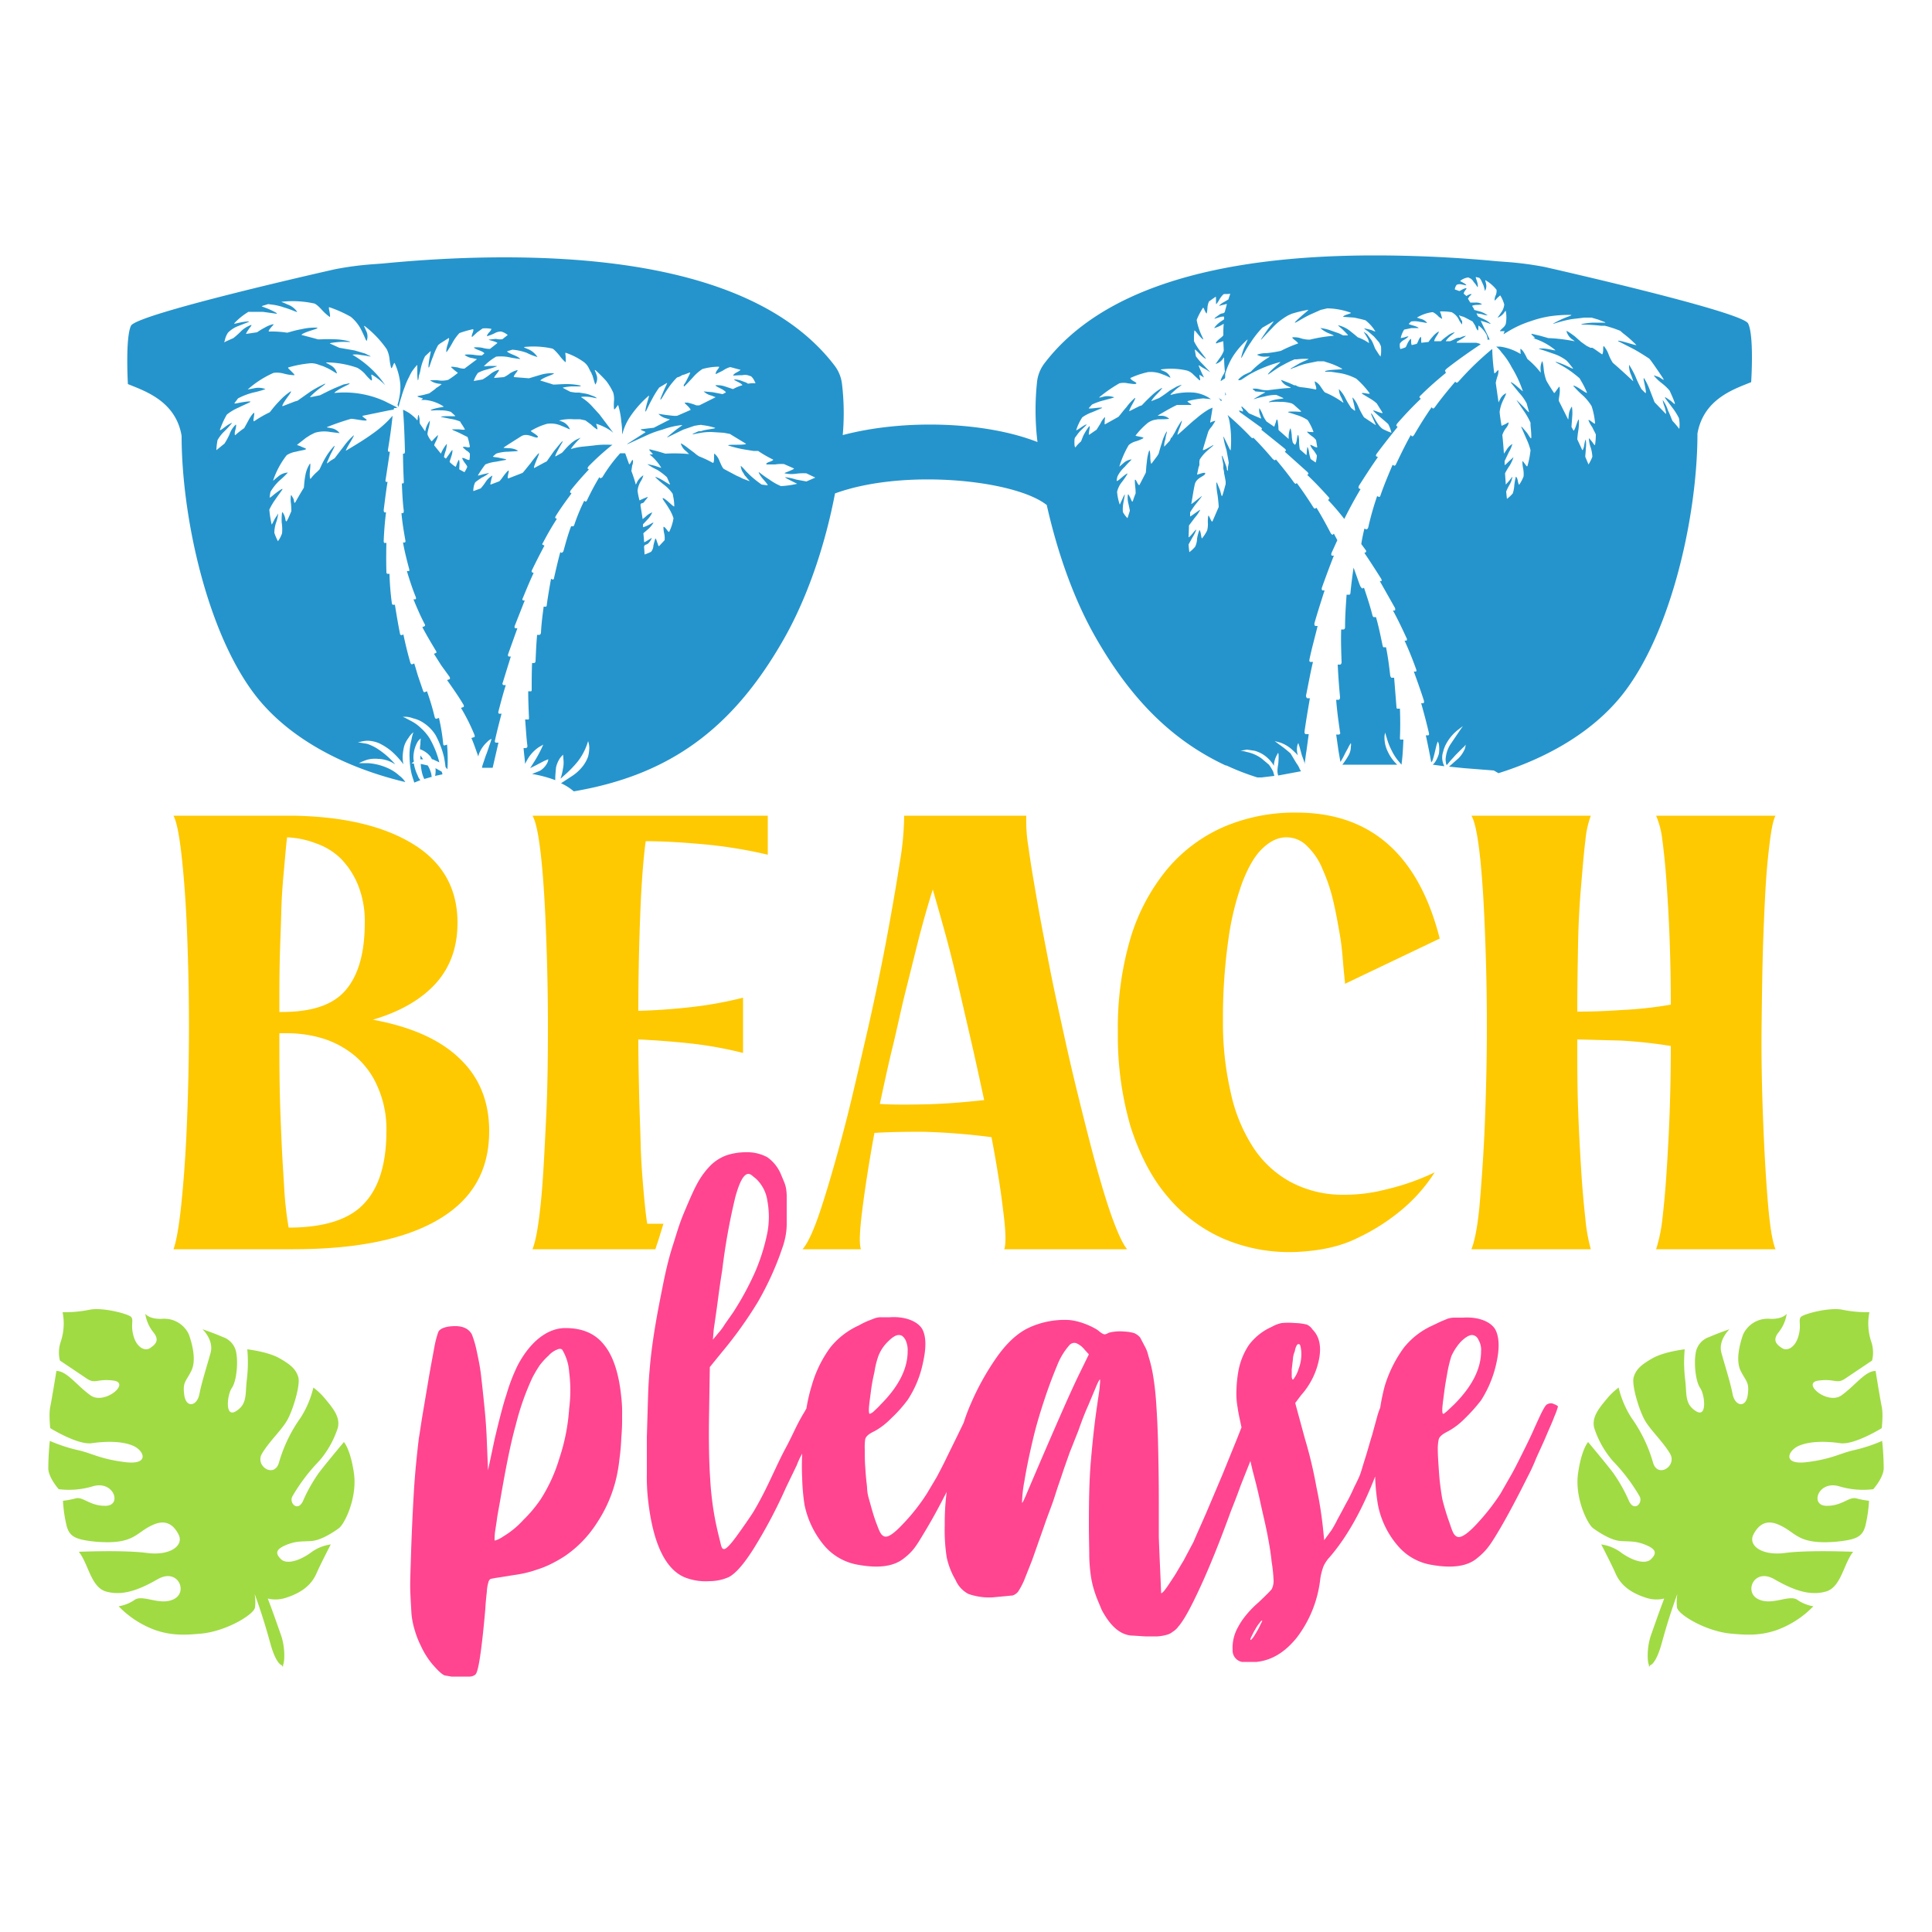 <svg viewBox="0 0 500 500" height="500" width="500" xmlns="http://www.w3.org/2000/svg" data-name="Layer 1" id="Layer_1"><path fill="#2594cc" d="M112.7,198.8a6.2,6.2,0,0,1-.1,2l1.9-.4a2.5,2.5,0,0,0-.2-.7ZM362.3,191c.1-2.5.1-5,0-7.6h-.6c-.2.1-.3-.2-.3-.5l-.6-7.5h-.6c-.1.1-.3-.2-.4-.5-.3-2.5-.6-5-1.1-7.4h-.5c-.2.1-.3-.1-.4-.5-.5-2.4-1-4.9-1.7-7.3h-.4c-.2.1-.4-.1-.5-.4-.6-2.4-1.4-4.8-2.2-7.2l-.4.2c-.1,0-.3-.2-.5-.5s-1.2-3.3-1.8-4.9c-.3,2.1-.6,4.3-.8,6.5,0,.3-.2.6-.4.5h-.6c-.2,2.8-.4,5.6-.4,8.4,0,.4-.2.6-.4.6h-.6c-.1,2.8,0,5.7.1,8.5,0,.3-.2.6-.4.6h-.6q.2,4.2.6,8.4c0,.4-.1.7-.4.7h-.6c.2,2.8.6,5.6,1,8.4a.4.4,0,0,1-.4.6h-.6l.6,4.2.5,2.9h0a21.8,21.8,0,0,0,1.2-2.2c.4-.8.8-1.4,1-1.9l.5-.8a2.1,2.1,0,0,1,0,.9,4.6,4.6,0,0,1-.6,2.3,20,20,0,0,1-1.6,2.4h14.2a10.8,10.8,0,0,1-2.4-3.3,8.2,8.2,0,0,1-.9-3.6,4.1,4.1,0,0,1,.2-1.4,13.1,13.1,0,0,0,.4,1.4,15.9,15.9,0,0,0,1.2,3.1,14,14,0,0,0,1.6,2.6l1,1.2c.3-2.1.4-4.3.5-6.5h-.6C362.4,191.5,362.3,191.3,362.3,191Zm-250.9,8.6a6.6,6.6,0,0,0-.7-1.5l-1.8-.4a8.8,8.8,0,0,0,.2,1.7,8.1,8.1,0,0,0,.7,2.2l2.1-.6h-.2A4.4,4.4,0,0,0,111.4,199.6Zm-2.6-4.1v1h.7Zm206.7-92.4h0l.5.7.2-.2h.1l-.9-.6C315.5,102.9,315.5,103,315.5,103.1Zm1.5-.7.3-.3c-.1-.2-.1-.4-.2-.6v.9Zm70.8,97.7c12.4-3.9,22.8-10,30-17.9,14.1-15.3,21.5-47.9,21.5-70,1.6-9,9.5-11.5,13.9-13.3,0,0,.8-12.1-.8-15.2s-52.6-14.6-52.6-14.6a85,85,0,0,0-9.8-1.3l-2.7-.2c-6.2-.6-17.8-1.5-31.5-1.5-42.5,0-71.2,9.3-85.4,27.8h0a9.7,9.7,0,0,0-2,4.8h0a68.9,68.9,0,0,0,.1,15.7c-13.5-5.3-34.5-6-50.4-1.8a64,64,0,0,0-.2-13.3,9.7,9.7,0,0,0-2-4.8h0C201.7,76,173,66.6,130.5,66.6c-13.7,0-25.3,1-31.5,1.6l-2.7.2a80.6,80.6,0,0,0-9.7,1.3S35.4,81.2,33.9,84.3s-.8,15.1-.8,15.1c4.4,1.8,12.4,4.4,13.9,13.4h0c0,22.1,7.4,54.7,21.5,70,8.4,9.2,21.3,16,36.4,19.6a6.4,6.4,0,0,0-1.6-1.7,10.6,10.6,0,0,0-2.7-1.8,14.8,14.8,0,0,0-5.4-1.4H92.9a13.5,13.5,0,0,1,2.2-.9,8,8,0,0,1,2.8-.2,8.3,8.3,0,0,1,3.5.9l.9.5a22.8,22.8,0,0,0-2.2-2.2,20.7,20.7,0,0,0-2.7-2,12.2,12.2,0,0,0-2.4-1.1l-1.8-.3h-.6l.6-.2a7.5,7.5,0,0,1,1.9-.3,8.3,8.3,0,0,1,2.9.6,15.2,15.2,0,0,1,3.3,2.1,20.6,20.6,0,0,1,3.1,3.4,9.9,9.9,0,0,1-.2-1.7,13.6,13.6,0,0,1,.4-3,6.8,6.8,0,0,1,1.1-2.1,5.3,5.3,0,0,1,1.3-1.5,9.1,9.1,0,0,0-.5,1.9,15.3,15.3,0,0,0-.5,4.7,20.8,20.8,0,0,0,.5,4.1c.2.8.5,1.6.7,2.3h.1l1.5-.6a3.1,3.1,0,0,1-.7-1.2,11.3,11.3,0,0,1-1-3.1h-.6l.6-.5c0-.3-.1-.5-.1-.8a8.4,8.4,0,0,1,.9-4,3.3,3.3,0,0,1,1-1.2,10.1,10.1,0,0,0-.1,1.5,5.3,5.3,0,0,0-.1,1.3,6.1,6.1,0,0,1,2.7,1.9l.4.7h.2l1.7.8a24.4,24.4,0,0,0-2.5-6.2,12.5,12.5,0,0,0-2.3-2.7,10.4,10.4,0,0,0-2.3-1.7l-1.7-.9-.7-.3h.7a5.8,5.8,0,0,1,2,.4,8.1,8.1,0,0,1,2.9,1.3,10.4,10.4,0,0,1,2.9,3,23.2,23.2,0,0,1,2.2,5.7c.2,1,.3,1.8.4,2.6l.5.6a45.8,45.8,0,0,0-.1-6.4l-.6.2c-.2.1-.4-.1-.4-.4a52,52,0,0,0-1.1-6.7l-.6.2c-.2.1-.4-.1-.5-.4a63,63,0,0,0-2-6.7l-.5.2c-.2.1-.4,0-.5-.3l-1.2-3.5c-.4-1.2-.7-2.4-1.1-3.6l-.5.2c-.2.1-.4-.1-.5-.4-.7-2.4-1.3-4.9-1.8-7.3l-.5.2a.5.5,0,0,1-.4-.5c-.5-2.5-.9-4.9-1.3-7.4h-.4c-.2.1-.4-.2-.4-.5q-.5-3.7-.6-7.5h-.5c-.2,0-.3-.2-.3-.5q-.1-3.7,0-7.5h-.4c-.2.1-.3-.2-.3-.5.1-2.5.3-5,.6-7.4h-.4c-.1,0-.2-.3-.2-.6.3-2.4.6-4.9,1-7.3h-.4c-.1,0-.2-.3-.1-.6l1.1-7.2h-.3c-.2,0-.2-.2-.2-.5.5-3,.9-5.9,1.2-8.8l-1.1,1.2a29.8,29.8,0,0,1-4.3,3.6c-1.8,1.3-4.1,2.7-6.6,4.2-.3.2.3-.9.9-1.9s1.3-2.2,1-2a17.1,17.1,0,0,0-2.6,2.9l-2.3,3-1,.6-.9.7c-.1.1-.1-.2.1-.6l.7-1.6c.6-1.2,1.3-2.4,1-2.3a16.7,16.7,0,0,0-2.3,3.1c-.9,1.5-1.4,2.9-1.6,3.1s-.3.2-.4.4a10.7,10.7,0,0,0-1.8,1.9c-.2.2-.3-.8-.2-1.9s.2-2.2,0-2a8,8,0,0,0-1.2,3.2c-.3,1.5-.3,3-.4,3.1s-1.4,2.3-2,3.4-.4-.2-.7-.7-.5-1-.6-.8a6.9,6.9,0,0,0,0,2.1,19.2,19.2,0,0,1,.1,2c-.4.9-.7,1.7-1.1,2.4s-.4-.4-.6-1-.6-1.3-.7-1.1a16.4,16.4,0,0,0-.1,2.6A11.7,11.7,0,0,1,73,138a7.2,7.2,0,0,1-1.1,2.1c.1,0-.4-.7-.9-2.2a8.6,8.6,0,0,1,.4-2.5,11.4,11.4,0,0,0,.6-2.5l-.9,1.4c-.4.8-.8,1.6-.8,1.4a27.7,27.7,0,0,1-.6-3.8,16.8,16.8,0,0,1,1.6-2.7c.8-1.2,1.7-2.3,1.8-2.6s-.9.4-1.7,1-1.6,1.4-1.6,1.1.1-.9.2-1.4a13,13,0,0,1,2.3-2.9,24.8,24.8,0,0,0,2.2-2.1,4.2,4.2,0,0,0-2.6,1.1c-.8.6-1.3,1.2-1.2.9a21.9,21.9,0,0,1,3.5-6.5,6.3,6.3,0,0,1,2.4-.9c1.1-.3,2.1-.4,2.5-.6s-.5-.4-1.1-.7-1.2-.4-1.1-.5l2.3-1.8,1.1-.7,1.2-.6a8.6,8.6,0,0,1,4-.2l2.4.3a3.4,3.4,0,0,0-2.3-1.3c-.7-.2-1.2-.1-.9-.3a64.1,64.1,0,0,1,6.1-2.1c.5-.1,3.5.6,4,.4s-1.4-1-.9-1.2l6.8-1.4,1.2-.2a1,1,0,0,1,.1-.4h.9l-.4-.2v-.1h0l-3-1.5a25.2,25.2,0,0,0-12.9-2.1c-.3,0,.7-.7,1.8-1.3s2.4-1.1,2-1.2l-1.5.3-2.4,1-1.3.6-1,.5-1.4.7-2.5.5c-.3.1.7-.9,1.8-1.8s2.4-1.7,2-1.7a31.8,31.8,0,0,0-3.7,2L77,103.7l-.7.2-3.1,1.2c-.4.1.2-.9.9-1.9s1.5-2,1.1-1.9a15.4,15.4,0,0,0-3,2.6c-1.2,1.2-2.2,2.6-2.4,2.8a30.1,30.1,0,0,0-4,2.3c-.3.1-.2-.4-.1-1.1s.2-1.2-.1-1a8.1,8.1,0,0,0-1.3,1.9l-1.1,2a23.1,23.1,0,0,0-2.3,1.8c-.2.1-.2-.6,0-1.3s.3-1.5.1-1.4a6.2,6.2,0,0,0-1.6,2.5,18.2,18.2,0,0,1-1.3,2.4L56,116.5a16.8,16.8,0,0,1,.3-2.6,9.5,9.5,0,0,1,1.8-2.3,22.6,22.6,0,0,0,2-2.2,7.2,7.2,0,0,0-1.6.9c-.8.6-1.6,1.2-1.6,1a21.8,21.8,0,0,1,1.8-4,12.7,12.7,0,0,1,3-1.8c1.4-.7,2.9-1.3,3.1-1.5s-.9-.1-2.1.1-2.2.5-2,.2l.9-1.2a18.2,18.2,0,0,1,3.9-1.5,23.1,23.1,0,0,0,3.2-.9,5,5,0,0,0-3-.2l-1.6.3a25.8,25.8,0,0,1,6.7-4.3,6.8,6.8,0,0,1,2.7.2,11.6,11.6,0,0,0,2.7.4c.1-.1-.3-.5-.8-1s-1-.9-.8-1A29.3,29.3,0,0,1,80.5,94a5.4,5.4,0,0,1,2,.4l1.2.4,1.1.5c1.4.7,2.4,1.5,2.4,1.3a3.3,3.3,0,0,0-1.7-2.1c-.8-.5-1.4-.7-1-.7a24.3,24.3,0,0,1,8,1.4,8.4,8.4,0,0,1,1.9,1.5A14.6,14.6,0,0,0,96,98.4c.3.2.3-.2.2-.7s-.2-.9.1-.7a16.2,16.2,0,0,1,3.4,2.7,24.2,24.2,0,0,0-2.2-2.8,26.7,26.7,0,0,0-6.3-5.1,5.8,5.8,0,0,1,2.3.1c1.3.1,2.6.5,2.4.3l-1.4-.7-2.7-.8-4-.7-2.4-1.1c-.3-.1,1.1-.3,2.5-.4s3,.1,2.7-.1a16.5,16.5,0,0,0-4.3-.6c-2-.1-3.9.1-4.1,0l-.7-.2-3.4-.9c-.3-.1.7-.6,1.9-1s2.4-.7,2.1-.9a14.9,14.9,0,0,0-4.1.4c-1.8.3-3.5.9-3.7.9a25.3,25.3,0,0,0-4.6-.3c-.4,0,0-.5.4-1s.9-.9.6-.9a7.6,7.6,0,0,0-2.2.9c-1,.5-1.8,1.1-2,1.2l-2.7.4c-.3.1.1-.5.5-1.1s1-1.2.7-1.2a7.2,7.2,0,0,0-2.5,1.5,20,20,0,0,1-2.1,1.9l-1.8.8-.6.3a3.2,3.2,0,0,0,.2-.6,5.5,5.5,0,0,1,.8-1.9,7.4,7.4,0,0,1,2.6-1.7l2.8-1.1c.2-.2-.8-.1-1.9.1s-2,.5-1.9.3a17.1,17.1,0,0,1,3.7-3H68l3.6.5c.3-.1-.7-.6-1.8-1.1s-2.3-.8-2-.9l1.6-.5,1.5.2a15.4,15.4,0,0,1,2.7.7c1.8.5,3.3,1.3,3.3,1.1a4.9,4.9,0,0,0-2.5-1.9c-1-.5-1.8-.7-1.5-.7a25.7,25.7,0,0,1,8.2.4c.5,0,1.4.8,2.2,1.7a13.1,13.1,0,0,0,2,1.8c.2.1.1-.6,0-1.2s-.3-1.3-.1-1.3a31,31,0,0,1,5.6,2.5,10.6,10.6,0,0,1,2.9,3.8c.7,1.4,1.1,2.6,1.2,2.4a3.2,3.2,0,0,0-.2-2.7c-.3-.8-.7-1.3-.3-1.1a26.6,26.6,0,0,1,5.7,6,7.8,7.8,0,0,1,.7,2.4,14.4,14.4,0,0,0,.4,2.3c.1.4.3,0,.5-.5s.4-.9.5-.5a16.7,16.7,0,0,1,1.4,5.3,13.5,13.5,0,0,1-.3,3.7,12.3,12.3,0,0,1-.4,1.6.8.8,0,0,0,.2.5v.2l.5-1.8c.3-.9.6-2.1,1.2-3.6a17.4,17.4,0,0,1,1.1-2.5,10.9,10.9,0,0,1,.8-1.5l.6-.8.6-.7c.1-.1.1.1.1.5v1.5c0,1.1.1,2.1.2,1.9a4.2,4.2,0,0,0,.2-1.1l.3-1,.2-1a13.4,13.4,0,0,1,1.1-3.1l1.4-1.3c.2-.2-.1.9-.3,2.1s-.3,2.3-.1,2.1.5-1.5,1.1-2.9a18.2,18.2,0,0,1,1.3-2.9l.5-.4,2.2-1.4c.3-.1,0,.9-.3,1.8s-.4,2-.2,1.8a23,23,0,0,0,1.5-2.4,12.3,12.3,0,0,1,1.8-2.5,26.8,26.8,0,0,1,3.5-1c.2,0,.1.5-.1,1s-.3,1-.1,1l1.3-1.2,1.4-1a7.7,7.7,0,0,1,2.2.1c.2,0-.1.5-.5.9s-.7,1-.5,1a12,12,0,0,0,1.8-.7,3.4,3.4,0,0,1,1.8-.5,4.6,4.6,0,0,1,1.7.9l-1.4,1.1a5.5,5.5,0,0,1-1.7-.1l-1.8.2c-.1.1.6.2,1.2.4s1.1.4,1,.5l-1.9,1.5a7.4,7.4,0,0,1-2-.3,8.4,8.4,0,0,0-2.1-.1c-.1.2.6.5,1.4.8s1.4.7,1.2.8l-.6.5a14.1,14.1,0,0,1-2.3-.2c-1.1-.1-2.2-.1-2.1.1a4.2,4.2,0,0,0,2.1.8c.6.2,1.1.2,1,.3l-3.2,2.4a4.5,4.5,0,0,1-1.7-.3c-.8-.1-1.6-.3-1.8-.1l.9.8.9.7a22.7,22.7,0,0,1-2.5,1.8,6.3,6.3,0,0,1-2.8.1h-1.9c1.5,1.2,3.3.8,2.9,1.1l-.8.6-.5.3-.3.3-1.5,1.1-1.5.4-1.5.3c-.3.3,1.6.5,1.3.7l-.4.3h.9a10.3,10.3,0,0,1,4.9,1.7c.2.1-.8.2-1.7.4s-1.8.5-1.6.6,1.3-.1,2.6,0a7.9,7.9,0,0,1,2.6.4l1.1,1c.2.2-.9.1-1.9.1s-1.9.1-1.8.2l2.5.5a10.2,10.2,0,0,1,2.5.7l.2.4a14,14,0,0,1,1,1.6c.1.2-.8.1-1.6,0H117c0,.2,1,.5,2,1l2,1a14.9,14.9,0,0,1,.6,2.5c0,.2-.5.2-.9.1s-1-.1-.9.1l.9.8a2.4,2.4,0,0,1,.9.8,8.1,8.1,0,0,1-.1,1.6c-.1.1-.5,0-.9-.2s-.9-.4-1-.2a5.7,5.7,0,0,0,.7,1.2c.3.4.7.9.6,1.1a7.3,7.3,0,0,1-.7,1.3l-1.3-.7c-.1-.1,0-.6,0-1.2a3.8,3.8,0,0,0-.1-1.3c-.1,0-.3.4-.5.9s-.3.9-.4.9a7.9,7.9,0,0,1-1.5-1.2c-.1-.1.2-.8.4-1.5a4.7,4.7,0,0,0,.3-1.6c-.1-.1-.5.5-.9,1.1l-.8,1.1-.5-.4a10.4,10.4,0,0,1,.5-1.8c.2-.9.3-1.7.2-1.6a10,10,0,0,0-1.5,2.5l-1.7-2.1c-.1-.1.2-.7.5-1.3s.5-1.3.4-1.4l-.8.8c-.4.4-.8.9-.8.8a5.4,5.4,0,0,1-1-1.6c-.2-.3.1-1.3.3-2.1s.3-1.7.2-1.6a7.3,7.3,0,0,0-1,2c-.1.5-.2.8-.2.7l-1.3-1.9a3.1,3.1,0,0,1-.1-1.2c-.1-.5-.2-1.1-.3-1.1s-.1.3-.2.7a1.7,1.7,0,0,1-.1.7,6.8,6.8,0,0,0-1.2-1.2,9.4,9.4,0,0,0-1.2-.9l-1.1-.6h-.2c.3,3.6.4,7.2.5,10.7,0,.3-.1.6-.2.6h-.3c0,2.4.1,4.8.2,7.2,0,.3,0,.5-.2.5H104c.1,2.4.2,4.8.5,7.1,0,.3-.1.6-.2.6h-.4c.2,2.4.6,4.7,1,7,.1.3,0,.6-.2.6h-.4c.4,2.3,1,4.6,1.6,6.9.1.3,0,.5-.1.5h-.5c.7,2.3,1.4,4.5,2.3,6.7.1.3.1.5-.1.6H107c.9,2.2,1.8,4.3,2.9,6.4.2.3.1.5-.1.6l-.5.2c1.1,2.1,2.3,4.1,3.5,6.1q.3.5,0,.6l-.5.2,1.9,3,2.1,2.9c.2.3.2.6,0,.7l-.6.2c1.4,2,2.9,4.1,4.2,6.3.2.3.2.6,0,.7l-.6.2a50.8,50.8,0,0,1,3.5,7c.1.3.1.6-.2.6l-.6.2c.7,1.6,1.2,3.2,1.8,4.8a3.1,3.1,0,0,1,.2-.8,8.2,8.2,0,0,1,2.1-3,3.7,3.7,0,0,1,1.1-.8,9.3,9.3,0,0,1-.4,1.3c-.3.8-.6,1.9-1.1,3.1l-.9,2.7c0,.2,0,.3-.1.4h2.8l1.5-6.5h-.6c-.3,0-.4-.3-.3-.6.5-2.3,1.1-4.6,1.7-6.9h-.6c-.2,0-.3-.3-.2-.6.6-2.3,1.2-4.6,1.9-6.8h-.6a.4.4,0,0,1-.2-.6l2.1-6.8h-.5c-.2,0-.3-.3-.2-.6l2.4-6.7h-.5c-.2,0-.3-.3-.2-.6l2.6-6.6h-.4c-.2-.1-.3-.3-.1-.6.9-2.2,1.8-4.4,2.8-6.5l-.4-.2c-.1,0-.2-.3,0-.6,1-2.1,2.1-4.2,3.2-6.3l-.4-.2c-.2,0-.2-.3,0-.5,1.1-2.1,2.3-4.2,3.6-6.2l-.3-.2c-.2,0-.1-.3,0-.5,1.3-2.1,2.7-4,4.1-5.9l-.3-.2c-.1-.1-.1-.3.1-.6,1.5-1.9,3.1-3.7,4.7-5.4l-.3-.2c-.1-.1,0-.3.2-.6a65.3,65.3,0,0,1,6.2-5.6h-.7a22.1,22.1,0,0,0-4.2.2l-2.9.3a15,15,0,0,0-2.9.6c-.2.1.4-.7,1.1-1.5s1.5-1.5,1.3-1.4l-1.1.5a8.3,8.3,0,0,0-1.6,1.2c-1.1,1-1.9,2.1-2.1,2.2l-1.6.9c-.3.1.2-.9.8-2s1.2-2,1-1.9-.4.3-.8.8l-1.4,1.7-1.9,2.7-.6.3-2.6,1.4c-.3.1.1-.9.5-1.9s.9-2,.6-1.9a25.4,25.4,0,0,0-2.1,2.6c-1,1.2-1.9,2.4-2.1,2.5l-3.6,1.4c-.3.1-.2-.5-.1-1s.3-1.1,0-1a12,12,0,0,0-1.2,1.4c-.5.7-1,1.4-1.2,1.4l-2.1.8c-.2,0,0-.5.1-1.1s.4-1.2.3-1.2a4.8,4.8,0,0,0-1.7,1.6,13.1,13.1,0,0,1-1.3,1.7l-1.9.7a5,5,0,0,1,.4-2.1c0-.2.9-.8,1.8-1.4a9,9,0,0,0,1.9-1.2l-1.4.3c-.8.2-1.6.5-1.5.3a27.9,27.9,0,0,1,1.9-2.8,9.7,9.7,0,0,1,2.7-.7l2.7-.5c.1-.2-.8-.3-1.7-.5s-1.9-.2-1.7-.4l.8-.7a10.5,10.5,0,0,1,3.1-.5c1.4-.1,2.7-.1,2.5-.3a4.8,4.8,0,0,0-2.4-.6c-.8-.1-1.4,0-1.2-.2s2.9-1.9,4.5-2.9,3.5.6,4.2.3-2-1.6-1.7-1.7a17,17,0,0,1,4.1-1.8,6.6,6.6,0,0,1,3.8.5c1.3.5,2.2,1,2.2.9a3.7,3.7,0,0,0-1.8-1.9c-.7-.3-1.2-.4-.9-.4a11.4,11.4,0,0,1,3.6-.3h1.7l1.4.3,1.5,1.1a7.2,7.2,0,0,0,1.5,1.2c.2.1.1-.3,0-.7s-.3-.8-.1-.7a14.2,14.2,0,0,1,3.7,1.8l.6.5-.5-.7-3.1-4.1-2.1-2.3a13.3,13.3,0,0,0-2.6-2.1c-.2-.1.8-.2,1.9-.1s2.3.5,2.1.3a3,3,0,0,0-1.2-.6,7.3,7.3,0,0,0-2.1-.6l-1.2-.2h-1l-1.3-.2-1.9-1c-.3-.1.9-.3,2.2-.4h1.8c.4,0,.7-.1.6-.2a16.2,16.2,0,0,0-3.7-.4c-1.7,0-3.3.2-3.5.1l-.6-.2-2.6-.8c-.3,0,.6-.6,1.6-1s2.1-.8,1.8-.9a10.2,10.2,0,0,0-3.4.4l-3,.9-3.8-.3c-.3,0,0-.5.3-.9s.7-.9.5-.9-1.1.3-1.9.8a6.9,6.9,0,0,1-1.6,1l-2.4.2c-.3.1.1-.5.5-1s.8-1.1.6-1.1a5.6,5.6,0,0,0-2.3,1.2,16.1,16.1,0,0,1-1.9,1.3l-2.3.4a7.3,7.3,0,0,1,1.1-2.1,9.9,9.9,0,0,1,2.4-.9,25.5,25.5,0,0,0,2.5-.8c.1-.1-.8-.1-1.7-.1s-1.8.2-1.6,0a14.5,14.5,0,0,1,3.1-2.4,11.3,11.3,0,0,1,3.1.1,28.6,28.6,0,0,0,3.1.5c.2,0-.6-.6-1.6-1s-2-.9-1.7-1l1.3-.4a14.2,14.2,0,0,1,3.7.8,15.2,15.2,0,0,0,2.8,1.1,5.6,5.6,0,0,0-2.1-1.9c-.9-.4-1.6-.6-1.3-.7a22.6,22.6,0,0,1,7.2.4c.4.1,1.1.9,1.8,1.7a10.7,10.7,0,0,0,1.6,1.8c.2.1.1-.6.1-1.2s-.2-1.3,0-1.2a17.4,17.4,0,0,1,4.7,2.4,4.2,4.2,0,0,1,1.2,1.4l.5,1,.3.5c0,.2.1.3.2.5s.7,2.5.8,2.4a2.9,2.9,0,0,0,.2-2.7c-.2-.7-.6-1.2-.2-1a37,37,0,0,1,2.8,2.8,15.9,15.9,0,0,1,1.8,3,5.9,5.9,0,0,1,.2,2.2,12.4,12.4,0,0,0,0,2c.1.3.3,0,.6-.4s.5-.7.5-.5a21,21,0,0,1,.8,4.3,17.3,17.3,0,0,1,.2,3v.3a.4.4,0,0,1,.1-.3,14.8,14.8,0,0,1,2-4.4,27.8,27.8,0,0,1,4.8-5.4c.2-.1-.2,1-.5,2.1s-.5,2.2-.3,2,.8-1.7,1.6-3.1a24,24,0,0,1,1.9-3.1l2-1.2c.2-.1-.4,1-.9,2.2s-1,2.3-.7,2.1.9-1.5,1.9-2.9a19.1,19.1,0,0,1,2.3-2.8l.6-.2.4-.2.3-.2.7-.2,1.3-.5c.3-.1-.2.8-.7,1.8s-.5.9-.7,1.2-.2.6,0,.6l.8-.8,1.4-1.5a11.4,11.4,0,0,1,2.5-2.2,16.4,16.4,0,0,1,4.2-.6c.3,0-.1.5-.4.9s-.5,1-.3,1l1.8-.9a5.9,5.9,0,0,1,1.9-.9l2.6.7c.2,0-.4.4-1,.7s-1,.8-.8.8,1.2-.1,2.3-.1a3.3,3.3,0,0,1,1.4,0l.9.3a3.8,3.8,0,0,1,.9,1.3,1,1,0,0,1,.2.5,6.9,6.9,0,0,0-1.9.1l-.5-.3-1.1-.4a5.4,5.4,0,0,0-2-.4c-.1.1.5.4,1.1.7s1.1.7,1,.8a11.2,11.2,0,0,0-2.4,1l-2.1-.7a6.3,6.3,0,0,0-2.4-.3c-.2.1.6.5,1.4.9s1.4.9,1.2,1l-.8.4-2.6-.5-2.3-.2a4.7,4.7,0,0,0,2.1,1.1l1,.4-4.2,2.1h-.8l-.5-.2-.6-.2-1.1-.3h-.8c-.1.1.4.5.8.9s.8.9.7,1l-3.2,1.4c-.6.3-1.9,0-3.1-.1l-2-.3a4.2,4.2,0,0,0,2.1,1.2c.6.2,1,.2.8.3l-4.1,2.1-1.7.2-1.6.2c-.2.1.2.3.5.4s.8.3.6.4l-4.7,3h.2l5-2.3a24.9,24.9,0,0,1,3.9-1.4,21.3,21.3,0,0,1,5.1-1.2c.4-.1-.9.7-2,1.6s-2.1,1.7-1.8,1.6l4.1-2,2.9-1,1.2-.2c.3,0,.6-.1.7,0a18.6,18.6,0,0,1,3.4.7c.5.2-1.3.3-3,.7l-.6.2h-.6l-.9.4c-.5.2-.8.4-.6.4l1.6-.3a15.1,15.1,0,0,1,3.2-.3l3.2.2,1.6.3.8.5,3.3,2c.3.2-.9.3-2.2.3s-2.6,0-2.3.2a30.9,30.9,0,0,0,4,1l2.5.4h1.2a30.7,30.7,0,0,0,3.8,2.2c.3.1-.2.4-.8.6s-1.1.5-.8.7h2.2a10.1,10.1,0,0,1,2.3-.1l2.5,1.1c.3.1-.4.4-1.1.7s-1.4.5-1.2.6a8.3,8.3,0,0,0,2.9.1,13.7,13.7,0,0,1,2.7-.1l2.3,1.1-2.3,1-2.7-.5a13.9,13.9,0,0,0-2.8-.6c-.2,0,.7.5,1.5.9l1.6.8a22.2,22.2,0,0,1-4.2.6,15,15,0,0,1-3-1.7c-1.3-.8-2.5-1.8-2.7-1.9s.3.9,1,1.7,1.5,1.7,1.2,1.7l-1.5-.2a29.2,29.2,0,0,1-3.1-2.5l-.9-.9-.7-.8c-.4-.4-.7-.7-.7-.6a4.3,4.3,0,0,0,.4,1.4l.4.6a1.8,1.8,0,0,0,.5.7c.6.8,1.2,1.3.9,1.2l-1.6-.6-.8-.4-.9-.4-3.2-1.7c-.4-.2-.8-1.2-1.2-2.1a4.4,4.4,0,0,0-1.3-1.9c-.1-.1-.1.5-.1,1.2s-.1,1.2-.3,1.2a28.4,28.4,0,0,0-3.6-1.7l-.6-.4-.6-.5-1.6-1.2c-1-.8-2-1.4-1.9-1.2a3.8,3.8,0,0,0,1.4,2c.5.5.9.8.6.7a40.3,40.3,0,0,0-6-.1l-2-.6-2-.5c-.7,0,1.2,1.3.6,1.3h-.7a12.8,12.8,0,0,1,3,3.4c.2.2-.8-.2-1.8-.5l-1.8-.4a16.2,16.2,0,0,0,2.6,1.5,16,16,0,0,1,2.5,1.9l.8,1.8c.1.3-.9-.4-1.9-1s-2-1-1.9-.8a23.3,23.3,0,0,0,2.3,2,10,10,0,0,1,2.2,2.3c0,.2.1.4.1.6a12.2,12.2,0,0,1,.3,2.6c0,.3-.7-.4-1.5-1.1s-1.5-1.2-1.5-.9.8,1.2,1.5,2.4a11.5,11.5,0,0,1,1.3,2.7,12,12,0,0,1-1.1,3.5c-.1.2-.4-.2-.7-.6s-.7-.8-.8-.6a7.6,7.6,0,0,0,.2,1.7,5.4,5.4,0,0,1,.1,1.7l-1.4,1.5c-.2.2-.3-.4-.5-.9s-.3-1.1-.5-1a17.1,17.1,0,0,0-.5,1.8,2.7,2.7,0,0,1-.6,1.6,11,11,0,0,1-1.7.7s0-.7-.1-1.7.6-.7,1.1-1.2a4.2,4.2,0,0,0,.9-1.4l-1,.6c-.5.3-1,.6-1,.5s-.1-1.4-.2-2.3l1.4-1.2a7.2,7.2,0,0,0,1.2-1.5c0-.2-.7.3-1.3.6s-1.4.6-1.4.5v-.7l1.4-1.5a5.8,5.8,0,0,0,1-1.6,5.1,5.1,0,0,0-1.8,1.2c-.4.3-.7.6-.7.5s-.3-2-.5-3.2.5-.6.9-1.2,1-1.1.9-1.3l-1,.4-1.1.5a18.4,18.4,0,0,1-.5-2.5,6,6,0,0,1,.8-2.4,5.2,5.2,0,0,0,.7-1.6,5,5,0,0,0-1.6,1.7c-.2.5-.4.8-.4.6s-.7-2.4-1.1-3.4l.2-1.4a2.8,2.8,0,0,0,.2-1.4c-.1-.2-.3.1-.5.5s-.5.7-.5.5l-1-2.8h-1.3a39.8,39.8,0,0,0-4.6,6.2l-.5.3-.3-.3c-1.2,2-2.2,3.9-3.2,6-.1.2-.3.4-.4.3l-.3-.2a49.1,49.1,0,0,0-2.6,6.3c-.1.2-.3.4-.4.3h-.4c-.8,2.1-1.4,4.3-2,6.5l-.4.4-.4-.2c-.6,2.2-1.1,4.4-1.6,6.6,0,.3-.2.5-.3.5l-.5-.2c-.4,2.3-.8,4.5-1.1,6.8,0,.3-.2.5-.4.4h-.4c-.3,2.3-.6,4.5-.7,6.8-.1.3-.2.5-.4.5H139c-.2,2.2-.3,4.5-.4,6.8a.5.5,0,0,1-.4.5h-.5c-.1,2.3-.1,4.6-.1,6.9,0,.3-.1.5-.3.4h-.6c0,2.3.1,4.6.2,6.9,0,.3-.1.5-.3.4h-.7c.2,2.3.3,4.6.6,6.9a.5.5,0,0,1-.4.5h-.6c.1,1.4.3,2.7.4,4.1a16.2,16.2,0,0,1,1-1.8,9.8,9.8,0,0,1,2.5-2.5l1.2-.7-.6,1.3a33,33,0,0,1-1.6,2.9l-1.2,1.9,1.6-.8,2.1-1.1,1-.4a2.5,2.5,0,0,1-.3,1,5,5,0,0,1-1.9,2l-2,.8a32,32,0,0,1,6,1.6v-.4c0-.8.1-1.8.2-2.9a7.2,7.2,0,0,1,1.1-2.5l.7-.8a5,5,0,0,1,.1,1.1,7.3,7.3,0,0,1-.1,2.5,17.4,17.4,0,0,1-.5,2.2.8.8,0,0,0-.1.4l1-.9a28.6,28.6,0,0,0,3.4-3.5,15.7,15.7,0,0,0,2.1-3.6c.4-1,.6-1.7.6-1.7a5.2,5.2,0,0,1,.3,1.9,9.5,9.5,0,0,1-.3,2.1,9.4,9.4,0,0,1-1.3,2.4,11.8,11.8,0,0,1-3.1,2.8l-2.6,1.7a14.5,14.5,0,0,1,3.3,2.1c24.7-4.2,41.1-16.1,54.4-39.5,6.4-11.3,10.8-25,13.2-37.6,17.8-6.5,46.6-3.5,54.8,3,2.6,11.6,6.7,23.8,12.5,34,9.2,16.2,19.9,26.9,33.8,33.4h.2a63.3,63.3,0,0,0,8,3.1h1.1l3.3-.4-.3-1.1a12.5,12.5,0,0,0-1.1-1.8l-1.9-1.6a9.8,9.8,0,0,0-3.9-1.7,6.2,6.2,0,0,0-1.6-.3l1.7-.3,2,.3a8.6,8.6,0,0,1,2.4,1.1,8.8,8.8,0,0,1,2.6,2.8v-.5a7.1,7.1,0,0,1,.7-2.2l.4-.7a2.8,2.8,0,0,1,.1.8,17.7,17.7,0,0,1-.1,2.2,11,11,0,0,0-.2,1.8,3.6,3.6,0,0,0,.2,1.1l5.9-1.1-.3-.5a6.5,6.5,0,0,0-.9-1.6L334,195a31.4,31.4,0,0,0-2.9-2.3l-1.2-.9,1.5.4a9.2,9.2,0,0,1,3.3,2.1,13.6,13.6,0,0,1,1.2,1.2,4.8,4.8,0,0,1-.2-2.3,2.5,2.5,0,0,1,.3-.9l.3.9.6,2.2c.2.6.5,1.3.7,2h0v.4h0c.2-1.1.3-2.3.5-3.4l.6-4.4h-.7c-.3,0-.4-.3-.4-.6.4-2.9.9-5.8,1.4-8.7h-.7a.8.8,0,0,1-.3-.7c.6-2.9,1.1-5.8,1.8-8.7h-.7c-.2,0-.3-.3-.2-.7.6-2.9,1.4-5.7,2.1-8.6h-.6c-.2-.1-.3-.4-.2-.8.8-2.8,1.7-5.6,2.6-8.4h-.5c-.2,0-.3-.4-.2-.7,1-2.8,2-5.5,3.1-8.3h-.5c-.2-.1-.2-.4-.1-.7l1.5-3.3-.9-1.7-.3.3c-.1,0-.3-.1-.5-.4-1.2-2.3-2.4-4.5-3.7-6.6l-.3.2c-.1.1-.4-.1-.5-.3-1.4-2.2-2.8-4.3-4.3-6.3l-.2.2c-.1.1-.3-.1-.5-.3-1.5-2.1-3.1-4.1-4.7-6l-.2.2c-.1.1-.3-.1-.6-.3-1.6-1.9-3.3-3.8-5.1-5.6v.2c-.1.1-.4-.1-.6-.3a80.8,80.8,0,0,0-6-5.7,8.4,8.4,0,0,1,.5,1.7,29.1,29.1,0,0,1,.3,7.4c-.1.2-.5-.8-1-1.8s-.9-1.9-.9-1.7a19.7,19.7,0,0,0,.8,3.4c.3,1.6.6,3.2.6,3.4l-.2,1.1v1l-.3-.4v-.3c0-.1-.1-.2-.1-.4l-.3-.8c-.4-1.1-.8-2.3-.9-2l.2,1.2.2,1v1.1a5,5,0,0,1,.2,1.2l.2,1,.2,1.1v.7c-.3,1-.5,1.9-.8,2.8s-.4-.7-.8-1.6-.7-1.9-.8-1.6a17.6,17.6,0,0,0,.3,3.2c.2,1.4.3,2.9.3,3.1l-1.6,3.7c-.3.5-.9-1.8-1.1-1.4a8.7,8.7,0,0,0-.1,1.9,6.1,6.1,0,0,1-.2,1.9,9.9,9.9,0,0,1-1.3,2c-.1.2-.2-.4-.3-1s-.3-1.2-.4-1.1a10.6,10.6,0,0,0-.6,2.2,5.2,5.2,0,0,1-.5,2.1,9.2,9.2,0,0,1-1.5,1.4s-.1-.7-.2-2l1-1.8a11.4,11.4,0,0,0,1-2c-.1-.1-.5.4-1,1s-1,1.1-1,.9.1-1.9.1-3l1.5-2a10.6,10.6,0,0,0,1.4-2c.1-.2-.6.3-1.3.8s-1.4,1-1.3.8v-1a20.5,20.5,0,0,1,1.6-2.3c.8-1,1.6-2,1.4-1.9s-2.8,2.3-2.7,2,.5-3.2.9-5,2.5-2.1,2.7-2.8-2.2.4-2.1.2l.4-1.9.2-.5v-1c0-.2.1-.3.1-.5a10.9,10.9,0,0,1,2.1-2.4c.8-.7,1.6-1.3,1.4-1.3s-2.8,1.7-2.7,1.2,1-3.4,1.4-4.7a5,5,0,0,1,.9-1.3l.9-1.4c0-.2-.3,0-.7.1s-.6.4-.6.2.5-2.8.6-3.8l-.9.4a21.9,21.9,0,0,0-3.3,2.4c-1.3,1-2.8,2.5-4.8,4.2-.2.2.1-.8.5-1.8s.7-2,.5-1.8a19.7,19.7,0,0,0-1.7,2.9l-.6,1-.3.5h-.2a1.1,1.1,0,0,1-.2.6c-.1.2-.1.3-.2.3l-1.3,1.4a4.6,4.6,0,0,1,.3-1.9q.1-.9.3-1.5c.1-.4.1-.6,0-.5a11.3,11.3,0,0,0-1.2,2.9c-.5,1.4-.8,2.8-.9,2.9l-.3.5-1.5,2c-.1.2-.3-.7-.3-1.6s-.1-2-.3-1.8a12.2,12.2,0,0,0-.6,3c-.2,1.3-.2,2.7-.3,2.8l-1.6,3.1c-.1.2-.4-.2-.6-.6s-.4-.9-.6-.7a16.2,16.2,0,0,0,.1,1.8,13.9,13.9,0,0,1,.1,1.7c-.3.7-.5,1.3-.7,1.9s-.4-.2-.7-.8-.5-1-.6-.8a5.7,5.7,0,0,0,.1,2.2c.2.9.4,1.8.4,2l-.6,1.9a6.2,6.2,0,0,1-1.2-1.6,9.2,9.2,0,0,1,.1-2.2c.2-1.1.4-2.1.4-2.3s-.4.6-.7,1.3l-.6,1.3a13.6,13.6,0,0,1-.7-3.3,6.3,6.3,0,0,1,1.2-2.5,16.9,16.9,0,0,0,1.5-2.2c0-.2-.7.3-1.4.9s-1.4,1.2-1.4.9.1-.7.2-1.1a8.2,8.2,0,0,1,1.9-2.5c.9-1.1,1.9-1.9,1.7-1.9a3.7,3.7,0,0,0-2.1,1c-.6.5-1.1,1-1,.8a25.6,25.6,0,0,1,2.4-5.5,4.6,4.6,0,0,1,1.9-1,9.6,9.6,0,0,0,1.9-.8c.1-.2-.5-.3-1-.4s-1.1-.2-1-.3a20,20,0,0,1,3.2-3.3,5.2,5.2,0,0,1,1.5-.7l1.1-.2h.9a17.8,17.8,0,0,0,2-.1,2.9,2.9,0,0,0-2.1-.8c-.6,0-1,0-.8-.1,1.7-1,3.4-2,4.9-2.7h3.6c.3-.1-.1-.3-.4-.5s-.6-.4-.4-.5a22.5,22.5,0,0,1,4-.7l2,.2-.6-.4a9.4,9.4,0,0,0-3.8-1.3,16.9,16.9,0,0,0-6,.6c-.3,0,.5-.7,1.3-1.4s1.7-1.2,1.4-1.2l-1.1.4-1.9,1.1a31.6,31.6,0,0,1-2.7,1.9l-2,.8c-.2.1.5-.9,1.3-1.7s1.7-1.8,1.4-1.7a13.2,13.2,0,0,0-2.8,2.1c-1.2,1.1-2.3,2.3-2.4,2.4l-.6.2-2.6,1.3c-.2.1.2-.8.7-1.7s1-1.8.7-1.7a14.2,14.2,0,0,0-2.2,2.4c-1,1.1-1.9,2.4-2.1,2.5l-3.4,1.9c-.2.1-.1-.4-.1-.9s.2-1,0-.9a5.1,5.1,0,0,0-1.1,1.6l-1,1.6-1.9,1.3c-.2.1-.1-.5,0-1.1s.2-1.2,0-1.1a13.8,13.8,0,0,0-1.3,2c-.5.9-.7,1.8-.9,2a9.2,9.2,0,0,0-1.4,1.5,1.2,1.2,0,0,1-.2-.5,9.4,9.4,0,0,1,0-1.7,1.3,1.3,0,0,1,.4-.7,11.3,11.3,0,0,1,1-1.3c.8-.8,1.6-1.5,1.7-1.7s-.7.2-1.4.7a10.8,10.8,0,0,1-1.3.8,12.8,12.8,0,0,1,1.6-3.4,10.1,10.1,0,0,1,2.5-1.3l2.6-1.1c.2-.2-.8-.1-1.7,0s-1.9.2-1.7,0l.8-.9a15.7,15.7,0,0,1,3.1-1.1c1.4-.4,2.8-.7,2.6-.8a5,5,0,0,0-2.5-.2c-.8.2-1.4.4-1.3.2a36.4,36.4,0,0,1,5.2-3.6,5.1,5.1,0,0,1,2.2,0c.9.1,1.8.3,2.1.1s-.2-.4-.7-.7-.9-.7-.7-.8a21.6,21.6,0,0,1,4.5-1.5,7.7,7.7,0,0,1,3.8.6c1.2.4,2.1,1,2,.8a2.8,2.8,0,0,0-1.6-1.6c-.6-.3-1.1-.4-.8-.5a18.5,18.5,0,0,1,6.7.3,3.9,3.9,0,0,1,1.7,1.1l1.5,1.4c.3.1.2-.3.1-.7s-.2-.8.1-.6l1,.6a31.1,31.1,0,0,1-1.4-3.1c0-.2.7.4,1.5.8s1.5,1,1.4.8l-1.8-1.9a15.5,15.5,0,0,1-1.8-2.1l-.3-1.7c0-.2.7.5,1.4,1.2s1.5,1.3,1.5,1.1l-1.7-2.2a16.8,16.8,0,0,1-1.4-2.3V88a17.7,17.7,0,0,1,.1-2.4c0-.3.6.5,1.1,1.1s1.2,1.3,1.2,1.1-.6-1.2-1-2.4a14.7,14.7,0,0,1-.7-2.6,17.9,17.9,0,0,1,1.6-3.1c.2-.2.3.3.5.7s.4.8.5.7a9,9,0,0,0,.2-1.6,4.8,4.8,0,0,1,.4-1.5l1.7-1.2c.1-.1.1.5.1,1s0,1,.1.9a8.5,8.5,0,0,0,.9-1.4c.4-.6.9-1.2,1.1-1.2s1.6,0,1.6-.1l-.5,1.5-1.2.7a5,5,0,0,0-1.2.9c0,.1.5-.1,1-.2s1-.3,1-.2-.3,1.2-.5,1.9-.7.3-1.4.8-1.3.9-1.3,1.1l1.3-.4c.6-.2,1.2-.2,1.2-.1v.6c0,.1-.8.5-1.5,1.1s-1.2,1.3-1,1.2a8.7,8.7,0,0,0,1.7-.7l.7-.4a26.2,26.2,0,0,0-.1,2.9c0,.2-.5.6-1,1s-1,.9-.9,1.1.4-.1.9-.2l1-.3c0,.8.1,1.7.1,2.5a7.8,7.8,0,0,1-1.2,2.1l-.9,1.3a3.6,3.6,0,0,0,1.7-1.1c.3-.4.5-.7.5-.5a34.9,34.9,0,0,0,.2,3.5,4.3,4.3,0,0,1-.6,1.2,5.9,5.9,0,0,0-.5,1.2c0,.3.7-.4,1-.5s.1-.9.2-1.3a17.8,17.8,0,0,1,2-4.5,21.1,21.1,0,0,1,3.7-4.3c.3-.3-.4,1-.9,2.3s-.8,2.7-.6,2.4.4-.7.8-1.4a26.3,26.3,0,0,1,1.6-2.6,25.3,25.3,0,0,1,3-3.8l2.8-1.6c.4-.2-.7,1-1.6,2.3s-1.8,2.6-1.5,2.4l1.1-1.2,2.1-2.2a17.2,17.2,0,0,1,3.8-2.9l.9-.4a32,32,0,0,1,4.2-1c.4-.1-.7.7-1.7,1.6s-2,1.8-1.6,1.7,2-1.2,3.9-2.1l2.7-1.2,1.7-.4a18.8,18.8,0,0,1,6,1.1c.4.1-.3.3-.9.5s-1.2.5-.9.6l2.8.2,1.8.4,1.1.3a10.7,10.7,0,0,1,2.5,2.8c.2.3-.6-.2-1.4-.4s-1.6-.4-1.4-.2l1,.7,1.5,1.3,1.3,1.5c.3.5.4.9.5,1a14.3,14.3,0,0,1,0,2.1,2.8,2.8,0,0,0-.1.6l-.4-.5L356,90.4c-.2-.2-.5-1.4-1.1-2.4l-1.1-1.5-.8-.6c-.2-.1.4.7.8,1.4a3.4,3.4,0,0,1,.5,1.5,11.3,11.3,0,0,0-2.9-1.5l-.7-.6-1.5-1.2a7.7,7.7,0,0,0-2.8-1.3c-.3,0,.6.6,1.3,1.3s1.3,1.3,1.1,1.3h-1.2l-1-.5-2-.7a11.7,11.7,0,0,0-2.9-.7,7.4,7.4,0,0,0,2.3,1.4c.7.3,1.3.5,1.1.6a38.5,38.5,0,0,0-6.1,1,7.7,7.7,0,0,1-2.2-.3,5.3,5.3,0,0,0-2.3-.3c-.2.1.3.5.7.8s.9.8.7.8a34.3,34.3,0,0,0-4.4,1.9,30.5,30.5,0,0,1-3.8.6,6.4,6.4,0,0,0-2.4.4,3.9,3.9,0,0,0,2.3.5c.7,0,1.2-.1.9.1a21.7,21.7,0,0,0-4.8,3.8L322,97a7.6,7.6,0,0,0-1.5,1.2c-.1.3.3.2.7.1h0l2-1.3a33,33,0,0,1,8.1-3.3c.3-.1-.7.7-1.6,1.5s-1.8,1.8-1.5,1.7,1.8-1.3,3.4-2.2l1.3-.7,1.2-.6.5-.2.4-.2h.6a15.1,15.1,0,0,1,3-.1c.4,0-1.1.5-2.4,1.2l-1.7,1c-.4.2-.6.4-.4.4l.4-.2.9-.3a14.2,14.2,0,0,1,2.7-.9l2.9-.6h1.6l.9.3a18.9,18.9,0,0,1,3.8,1.6c.4.2-.9.2-2.2.3s-2.5.3-2.1.5h1.4l2.6.4a14.7,14.7,0,0,1,4,1.4,22.9,22.9,0,0,1,3.4,3.7c.3.3-.3.2-.9.1s-1.2-.2-1,.1l2,1.2a10.4,10.4,0,0,1,1.8,1.3l1.5,2.4c.2.5-2.6-.9-2.4-.5s3.6,3.1,3.9,3.5a9.1,9.1,0,0,1,.8,2.2c.1,0-.7-.2-2.1-.9s-2.7-3.9-3.1-4.1,1.4,3.2,1.1,3l-3-2a22.1,22.1,0,0,1-1.4-2.6,8.5,8.5,0,0,0-1.5-2.5c-.2-.1.1.8.3,1.7s.4,1.8.2,1.7l-.9-.7a23.1,23.1,0,0,1-1.6-2.7,8.3,8.3,0,0,0-1.6-2.2,5.1,5.1,0,0,0,.7,2.3c.3.8.6,1.3.4,1.2a22.8,22.8,0,0,0-4.6-2.6c-.3-.1-.7-.8-1.2-1.5a3.7,3.7,0,0,0-1.5-1.4c-.1,0,0,.5.2,1.1s.2,1,0,1a37.9,37.9,0,0,0-3.8-.6,3,3,0,0,1-1.4-.5h-.4l-.4-.2-.9-.4-2.1-.8a3.3,3.3,0,0,0,1.7,1.6c.6.3,1,.4.7.5-2.2.1-4.1.4-5.9.6a7.7,7.7,0,0,1-1.8-.2,4.8,4.8,0,0,0-1.9-.2c-.3,0,.1.3.4.5l.2.2,2.5.2c.3,0-.7.4-1.5.9s-1.6.9-1.4.9a25.8,25.8,0,0,1,2.8-.7,11.2,11.2,0,0,1,3-.4l1.8.8c.3.2-.9.2-1.9.4s-2,.6-1.8.7a16.5,16.5,0,0,1,2.9-.1,10.2,10.2,0,0,1,3,.4l.5.3,1.9,1.7c.2.3-.8.1-1.7.1s-1.8,0-1.6.2l2.5.8a11.4,11.4,0,0,1,2.5,1.2,13.9,13.9,0,0,1,1.5,3c.1.2-.3.1-.8.1s-.9-.2-.8,0,.6.6,1.1,1a4.4,4.4,0,0,1,1.2,1.1l.3,1.8c0,.2-.5,0-.9-.2s-1-.5-.9-.3a4.2,4.2,0,0,0,.9,1.4c.4.6.9,1.3.8,1.4a8.3,8.3,0,0,1-.3,1.7l-1.3-.9a11.2,11.2,0,0,1-.4-1.6,4.8,4.8,0,0,0-.4-1.5c-.1-.1-.1.5-.2,1.1a4.5,4.5,0,0,1-.1,1l-1.7-1.5a11.1,11.1,0,0,1-.2-1.8,6.1,6.1,0,0,0-.2-1.9c-.2-.1-.3.6-.4,1.3s-.4,1.3-.5,1.2l-.5-.5a8,8,0,0,1-.3-2c-.1-1-.3-1.9-.4-1.7a6.5,6.5,0,0,0-.4,1.9v.8l-2.5-2.2c-.2-.1-.1-.7-.2-1.4s-.1-1.3-.3-1.4-.2.4-.4.9-.3,1-.4.9l-1.9-1.3a7.1,7.1,0,0,1-1.1-2c-.4-.9-.8-1.6-.8-1.4a3.4,3.4,0,0,0,.3,1.9c.1.5.3.8.1.7l-3-1.3c-.1,0-.5-.5-.9-.9l-1-.9c-.2,0-.1.3.1.6s.2.7.1.7l-.9-.3c0,.2.1.3.1.4l5.4,3.9c.3.2.4.4.4.5l-.2.2,6.1,4.9c.2.2.4.5.3.5l-.3.3,5.8,5.2q.4.4.3.6l-.3.2c1.9,1.8,3.7,3.7,5.5,5.7.2.2.3.5.2.5l-.3.3a64,64,0,0,1,4.2,4.9c1.3-2.6,2.7-5.2,4.2-7.7l-.4-.2c-.2-.1-.1-.4,0-.7,1.6-2.5,3.2-5,4.9-7.4l-.4-.2c-.2-.1-.1-.4.1-.7q2.7-3.6,5.4-6.9l-.3-.3c-.1,0,0-.3.2-.6,2-2.3,4-4.4,6.1-6.4l-.3-.3c-.1-.1,0-.4.3-.6,2.1-2.1,4.3-4,6.5-5.8L374,96c-.1-.1.1-.3.4-.6,2.8-2.2,5.8-4.3,8.8-6.3l-.4-.2-.8-.2h-5a.4.4,0,0,1,.1-.3l1-.6c.7-.4,1.4-.9,1.2-.9l-.8.2-.7.3h-.5a.1.1,0,0,0-.1.1h-.3l-.3.2-.6.3-.7.3h-1.1c-.1,0,.4-.7,1-1.2s1.4-1.1,1.2-1.1a4.7,4.7,0,0,0-1.9,1,11.8,11.8,0,0,0-1.6,1.3h-1.7c-.1,0,.1-.6.5-1.2s.8-1.3.6-1.3a5.9,5.9,0,0,0-1.5,1.3,11.5,11.5,0,0,0-1.1,1.4l-1.8.2c-.1,0-.1-.3-.1-.7s0-.8-.1-.8-.4.4-.6.9-.4.9-.5.9l-1.2.3c-.1,0-.2-.4-.2-.8s0-.8-.1-.8-.5.5-.8,1.1-.4,1-.6,1.1-1.3.5-1.3.4a2.8,2.8,0,0,1-.1-1.4,3,3,0,0,1,1-.9,5,5,0,0,0,1.2-.9c0-.1-.5,0-1,.2l-1,.2a6.4,6.4,0,0,1,.9-2.2l1.9-.4h1.8c.1-.1-.5-.4-1.2-.6s-1.4-.4-1.3-.5l.6-.6a6.2,6.2,0,0,1,2.3.1c1,.1,1.9.4,1.8.2a3,3,0,0,0-1.7-1l-.9-.3a10.1,10.1,0,0,1,3.9-1.4c.3-.1.9.4,1.4.8a3.2,3.2,0,0,0,1.2.9c.1,0-.1-.4-.2-.9s-.4-1-.3-1a15.1,15.1,0,0,1,3,.2,4.4,4.4,0,0,1,1.8,1.8,4.4,4.4,0,0,0,.6,1l.2.3h.1V83.1l-.3-.4a.5.5,0,0,0-.2-.4c-.2-.5-.4-.7-.3-.7l.5.2.7.2.8.4,1.5.8.7,1.1a4.2,4.2,0,0,0,.6,1.2c.1.1.2-.2.2-.6s0-.7.1-.6a7,7,0,0,1,2,2.3A3.9,3.9,0,0,1,385,88c.3-.2.5-.2.6-.1v.2l-.2-.5L383.2,83l1.3.4c.7.2,1.3.5,1.3.4a5.5,5.5,0,0,0-1.6-1.1l-1.7-.8-.4-.8,1.4.2a4.7,4.7,0,0,0,1.5.3,7.6,7.6,0,0,0-1.7-.9l-1.8-.5V80l-.5-.8c-.1-.1.6-.3,1.2-.3s1.4-.1,1.3-.2a2.8,2.8,0,0,0-1.6-.4h-1.4l-.6-1,.4-.6c.3-.3.6-.5.5-.6a1.4,1.4,0,0,0-.7.2c-.4.1-.6.4-.6.3l-.7-.6a1.7,1.7,0,0,1,.3-.7c.2-.3.5-.6.4-.7s-.6.1-1,.3-.8.5-.9.4l-1.1-.4a2.3,2.3,0,0,1,.5-1.2,2,2,0,0,1,1.2-.1c.6.1,1.2.3,1.3.2a2.1,2.1,0,0,0-.8-.6c-.4-.3-.9-.4-.8-.5a4.1,4.1,0,0,1,2.1-.9l.6.3a2.4,2.4,0,0,1,.8.9c.6.6.9,1.3,1,1.3s.1-.6-.1-1.3-.5-1.3-.3-1.3l.8.2c.1,0,.3.3.5.6l.6,1.3a11,11,0,0,1,.4,1.5,2.4,2.4,0,0,0,.3-1.8c-.1-.6-.3-1-.2-1a9.9,9.9,0,0,1,2.9,2.5,2.8,2.8,0,0,1-.2,1.4,3.1,3.1,0,0,0-.3,1.4,4,4,0,0,0,.7-.7c.4-.3.7-.7.8-.6a9.4,9.4,0,0,1,1,2.3,4,4,0,0,1-.9,2.2c-.4.7-.9,1.2-.8,1.2a3.5,3.5,0,0,0,1.6-1.2c.3-.4.4-.6.5-.5a9.1,9.1,0,0,1,0,3.3,2.2,2.2,0,0,1-.7,1c-.4.4-.8.7-.8.9h1.2l-.3.8,1-.6a27.1,27.1,0,0,1,6.1-2.8,28,28,0,0,1,4.6-1.2,33.7,33.7,0,0,1,5.8-.4c.4.1-1.1.5-2.4,1.1s-2.6,1.3-2.2,1.2,2.4-.8,4.7-1.2l3.3-.4h1.9l1.7.5,1.8.7c.2.2-.2.1-.8.1h-2.4c-1.7.1-3.3.4-2.9.5a43.4,43.4,0,0,1,5,.3h1l.8.2,1.6.5,1.6.6.8.7a31.1,31.1,0,0,1,3.3,2.9c.4.3-.9-.1-2.3-.5s-2.6-.7-2.3-.4l4.1,2.1c1.8,1,3.6,2.2,3.9,2.4s2.4,3.3,3.4,4.8-.4.1-1.1-.1-1.2-.5-1-.2a12.6,12.6,0,0,0,2,1.9,12.6,12.6,0,0,1,2,1.9c.5,1.1,1,2.2,1.3,3.1s-.6-.2-1.2-.6-1.4-1-1.3-.7,1.1,1.5,1.9,2.6a15.9,15.9,0,0,1,1.7,2.7,8.4,8.4,0,0,1,.1,2.8,23.7,23.7,0,0,0-1.7-2c-.2-.2-.6-1.5-1.2-2.7a9.8,9.8,0,0,0-1.4-2.8,8.1,8.1,0,0,0,.5,1.8c.3,1,.5,1.9.3,1.8l-2.9-3-1.2-3.1a17.6,17.6,0,0,0-1.5-3.1c-.3-.2,0,.9.2,1.9s.4,2.1.1,1.9l-1-1a29.9,29.9,0,0,1-1.6-3.4,24.9,24.9,0,0,0-1.6-2.9,5.9,5.9,0,0,0,.6,2.8c.3.9.6,1.6.4,1.4s-3.3-3.1-5.2-4.7a11,11,0,0,1-1.1-2.2,7.2,7.2,0,0,0-1.2-2.1c-.2-.1-.2.4-.2,1s-.2,1.2-.3,1.1l-2-1.4-.5-.3h-.5l-1-.5-1.4-1L407.5,87c-1.1-.8-2.1-1.5-2.1-1.3a3.9,3.9,0,0,0,1.3,2c.6.4,1,.7.7.6a43.4,43.4,0,0,0-6.7-.8l-2.1-.6-2.1-.5c-.4,0,0,.3.3.6s.6.5.3.5h-.4a16.5,16.5,0,0,1,5.8,3.1c.2.2-.9-.1-2.1-.3s-2.4-.1-2.1,0l1.3.4,2.3.8a11.4,11.4,0,0,1,3.5,1.8c.6.6,1.1,1.3,1.6,1.9s-1-.3-2.2-.8-2.4-.9-2.2-.7,1.7.9,3.2,1.9a30.9,30.9,0,0,1,3,2.3l.4.7a21,21,0,0,1,1.5,3c.1.3-.8-.3-1.7-.9s-1.9-1.1-1.8-.8a26.8,26.8,0,0,0,2.5,2.5,13,13,0,0,1,2.2,2.7,19.1,19.1,0,0,1,.9,4.4c0,.3-.4,0-.8-.3s-.9-.7-.9-.4a9,9,0,0,0,1,1.8c.4.9.9,1.7.9,1.9a18.4,18.4,0,0,1-.2,2.6c-.1.3-.4-.3-.8-.8s-.8-1-.8-.8a8.2,8.2,0,0,0,.5,2.4,9.8,9.8,0,0,1,.4,2.3,9.8,9.8,0,0,1-1,2l-.8-1.9c-.1-.2.1-1.2.1-2.2a8.3,8.3,0,0,0,0-2.3c-.1-.1-.3.7-.4,1.4s-.4,1.4-.5,1.3l-1.3-2.8a24.2,24.2,0,0,1,.3-2.5,12.8,12.8,0,0,0,.1-2.6c-.1-.2-.4.6-.7,1.5s-.6,1.5-.7,1.3l-.5-.9c0-.2.1-1.5.2-2.8a10.5,10.5,0,0,0-.1-2.5,4.5,4.5,0,0,0-.8,2.2c-.1.7-.1,1.3-.2,1.1l-2.3-4.6c-.2-.2,0-1,.1-1.8a6.4,6.4,0,0,0,0-2c-.1-.1-.4.4-.7.8s-.6.9-.7.8-1.4-2.1-2-3.2a11.9,11.9,0,0,1-.7-3.1c-.1-1.1-.3-2-.4-1.9a4.1,4.1,0,0,0-.4,2.1c0,.6.1,1,0,.8a21.5,21.5,0,0,0-3.3-3.4c-.2-.1-.4-.8-.8-1.4a3.8,3.8,0,0,0-1-1.3c-.2-.1-.1.3-.1.7s.1.7,0,.6a13.6,13.6,0,0,0-5.3-1.9h-1a6.9,6.9,0,0,1,1.4,1.5,18.9,18.9,0,0,1,2.6,3.8,30.2,30.2,0,0,1,2.9,6.2c.1.2-.7-.5-1.5-1.2s-1.7-1.3-1.6-1l2.1,2.6a12.5,12.5,0,0,1,2,2.8l.6,2.2c0,.3-.8-.7-1.6-1.5s-1.7-1.7-1.6-1.5l1.9,2.8a18.6,18.6,0,0,1,1.7,3v.7c.1,1,.2,2,.2,3s-.6-.5-1.3-1.3-1.3-1.6-1.3-1.3l1.3,3a16.9,16.9,0,0,1,1.1,3,22.9,22.9,0,0,1-.8,4.1c-.1.3-.4-.2-.7-.6s-.6-.8-.6-.6a8.4,8.4,0,0,0,.2,1.9,7.6,7.6,0,0,1,.1,2,10.3,10.3,0,0,1-1.1,2.1c-.1.2-.3-.4-.4-1s-.4-1.1-.5-1a14.9,14.9,0,0,0-.4,2.2,8.2,8.2,0,0,1-.4,2.1,9.2,9.2,0,0,1-1.5,1.4s-.1-.7-.2-1.9a14,14,0,0,1,.9-1.8,5.7,5.7,0,0,0,.7-2c0-.1-.4.5-.8,1l-.9,1-.2-2.9a15.8,15.8,0,0,1,1.2-2,11,11,0,0,0,1-2.2l-1.2,1.1c-.5.5-1.1,1.1-1.1.9v-1l1.1-2.3a8.2,8.2,0,0,0,.9-2.1,4.3,4.3,0,0,0-1.5,1.5c-.4.6-.7,1.1-.7.9s-.2-3-.4-4.7a5.7,5.7,0,0,1,.8-1.6c.5-.6.9-1.3.8-1.7l-.9.5-.9.4c-.2-1.2-.4-2.4-.5-3.6a10,10,0,0,1,.9-3c.5-1,.9-1.8.7-1.8a3.3,3.3,0,0,0-1.5,1.6c-.3.5-.4.9-.4.6l-.7-4.9a11.7,11.7,0,0,1,.4-1.6,4.1,4.1,0,0,0,.3-1.6c0-.5-1,1.1-1.1.6a56.3,56.3,0,0,1-.5-5.8v-.4a76.9,76.9,0,0,0-8.7,8.4q-.5.5-.6.3l-.3-.2c-1.8,2.1-3.6,4.3-5.2,6.5-.2.3-.5.5-.6.4l-.3-.3c-1.6,2.3-3.1,4.7-4.5,7.1-.2.3-.4.5-.6.4l-.3-.3c-1.4,2.5-2.6,5-3.8,7.5-.1.3-.4.5-.5.4l-.4-.2c-1.1,2.6-2.2,5.2-3.1,7.8-.1.4-.3.6-.4.5l-.5-.2a74.9,74.9,0,0,0-2.3,8.1c-.1.3-.3.5-.5.5l-.5-.2c-.3,1.3-.6,2.6-.8,4l1.1,1.5a.5.5,0,0,1,.1.6l-.4.2c1.5,2.2,2.9,4.4,4.3,6.6.2.3.2.6.1.7h-.4l3.9,6.9a.8.8,0,0,1,0,.7h-.5c1.3,2.4,2.4,4.7,3.5,7.1a.6.6,0,0,1,0,.7h-.5c1.1,2.4,2.1,4.9,3,7.4.1.3.1.6-.1.6h-.5c.9,2.5,1.8,5,2.6,7.5.1.4,0,.7-.2.7h-.5c.7,2.5,1.4,5.1,2,7.7.1.3,0,.6-.2.6H369c.5,2.3,1,4.7,1.4,7l.3-.4a19.1,19.1,0,0,0,.6-2.1l.5-2.1.3-.8a2.4,2.4,0,0,1,.3.8,8.8,8.8,0,0,1,0,2.3,7.7,7.7,0,0,1-.8,1.9,3.9,3.9,0,0,1-.8,1l3,.4a5.3,5.3,0,0,1-.5-1.5,4.6,4.6,0,0,1,.2-2.3,8.2,8.2,0,0,1,1-2.4,11.5,11.5,0,0,1,2.8-3.2l1.3-1-.9,1.3-2.3,3.4a7.8,7.8,0,0,0-1.2,3.2,3.8,3.8,0,0,0,0,1.5,1.4,1.4,0,0,0,.2.7l.3-.3c.5-.7,1.3-1.5,2-2.3l1.9-1.9a2.7,2.7,0,0,0,.7-.8,3.9,3.9,0,0,1-.2,1.1,7.7,7.7,0,0,1-1.6,2.4l-1.8,1.6-.7.6,3.9.4,7.7.6"></path><path fill="#ff4590" d="M156.3,348c-2.3-2.9-5.6-4.3-10-4.3s-8.9,3.2-12.3,9.6a46.9,46.9,0,0,0-2.9,7.5c-.9,2.7-1.9,6.6-3.1,11.7l-1.7,8-.3-7.3c-.1-2.9-.3-5.8-.6-8.8s-.6-5.8-.9-8.4-.8-4.8-1.2-6.7a25.4,25.4,0,0,0-1.2-4c-.8-1.4-2.2-2.1-4.3-2.1s-4,.5-4.4,1.6a26.1,26.1,0,0,0-1,3.9c-.4,2.2-.9,4.8-1.4,7.7l-1.5,8.9c-.5,2.9-.8,5.2-1.1,6.9-.5,4.2-1,8.9-1.3,14s-.6,11.3-.8,18.4c-.1,3-.2,5.5-.1,7.7s.2,3.9.3,5.5a21.5,21.5,0,0,0,.9,4.3,23,23,0,0,0,1.5,3.8,21,21,0,0,0,3,4.8c1.4,1.6,2.4,2.6,3.2,2.9l1.7.3h4.7a2.4,2.4,0,0,0,1.5-.5c.4-.3.8-1.8,1.2-4.4s.9-6.8,1.4-12.6c.1-2,.3-3.5.4-4.6a9.7,9.7,0,0,1,.4-2.3,1.3,1.3,0,0,1,.6-.9l1.1-.2,6.3-1a28,28,0,0,0,4.6-1.2,23.9,23.9,0,0,0,3.7-1.5,33.5,33.5,0,0,0,3.5-2,29.7,29.7,0,0,0,8.3-8.6,35.5,35.5,0,0,0,5-11.6,39.7,39.7,0,0,0,.8-4.8,54.8,54.8,0,0,0,.5-5.7,52.4,52.4,0,0,0,.2-5.6,33.2,33.2,0,0,0-.2-4.7C160.2,355.5,158.7,350.9,156.3,348Zm-9,16.5a50.9,50.9,0,0,1-2.5,12.8,41.7,41.7,0,0,1-4.8,10.6,33.8,33.8,0,0,1-4.5,5.4,23,23,0,0,1-5.2,4.3,8,8,0,0,1-2.2,1.1c-.1,0-.1-.1-.1-.4a13.9,13.9,0,0,1,.1-1.7c.1-.8.3-1.9.5-3.4s.6-3.4,1-5.8c1.3-7.5,2.5-13.7,3.9-18.7a67.5,67.5,0,0,1,4.3-12.2,33.7,33.7,0,0,1,1.9-3.2,18.9,18.9,0,0,1,2.3-2.5,5.9,5.9,0,0,1,2.1-1.5c.6-.3,1.1-.3,1.4,0a12.8,12.8,0,0,1,1.8,5.8A36.7,36.7,0,0,1,147.3,364.5Z"></path><path fill="#ff4590" d="M402.2,363.4a1.7,1.7,0,0,0-1.7,0c-.5.1-1.2,1.4-2.4,4s-1.2,2.7-2,4.4-1.7,3.5-2.6,5.3-1.8,3.6-2.8,5.3l-2.4,4.2a57.3,57.3,0,0,1-6.5,8.2c-2.2,2.3-3.8,3.3-4.7,2.9s-1.2-1.3-1.9-3.4a63.6,63.6,0,0,1-1.9-6.2c-.2-1-.4-2.4-.6-4s-.3-3.2-.4-4.7-.2-3-.2-4.2a12.1,12.1,0,0,1,.2-2.5c.1-.8.9-1.5,2.3-2.2a18.2,18.2,0,0,0,4.4-3.3,44,44,0,0,0,4.3-4.8,29.3,29.3,0,0,0,4-9.8c.8-3.6.7-6.4-.2-8.3s-3.9-3.6-8.5-3.3h-2.2a5.7,5.7,0,0,0-1.8.3l-1.7.7-2.3,1.1a19.8,19.8,0,0,0-7.3,5.7,33.1,33.1,0,0,0-4.9,9.8,50.8,50.8,0,0,0-1.2,5.7,20.5,20.5,0,0,0-.7,2l-1.4,5.1c-.6,1.9-1.1,3.8-1.7,5.7s-1,3.3-1.3,4.2-1,2.3-1.7,3.7a41.1,41.1,0,0,1-2.1,4.2q-1.1,2.1-2.1,3.9a31.3,31.3,0,0,1-1.6,2.9l-1.9,2.6-.3-3a101.7,101.7,0,0,0-1.7-10.7,113.9,113.9,0,0,0-3-12.6l-2.5-9.2,1.5-2a19.7,19.7,0,0,0,4.7-9.5c.6-3.3,0-5.8-1.7-7.5a3.5,3.5,0,0,0-1.5-1.3,13.6,13.6,0,0,0-3.1-.4,18.5,18.5,0,0,0-3.4,0,8.8,8.8,0,0,0-2.6,1,14.9,14.9,0,0,0-5.9,4.7,18,18,0,0,0-2.8,7.3,31.3,31.3,0,0,0-.4,4.2,20.1,20.1,0,0,0,.3,4.7c.2,1.5.6,3.2,1,5.1l-1.1,2.8-3.9,9.6-4.2,9.9c-1.4,3.2-2.5,5.6-3.2,7.3l-2.6,4.9c-1,1.6-1.8,3.1-2.6,4.3s-1.5,2.3-2.1,3.1-1,1.1-1.1,1c-.1-2.5-.2-4.9-.3-7.1s-.2-4.6-.3-7.4v-9c0-6.1-.1-11.3-.2-15.4s-.3-7.7-.5-10.6-.5-5.1-.8-6.9-.7-3.4-1.2-5a9.3,9.3,0,0,0-1-2.6l-1.1-2.1a3.9,3.9,0,0,0-1.6-1.2,10.9,10.9,0,0,0-2.6-.4,11.4,11.4,0,0,0-3.9.3c-.6.3-1,.5-1.3.4s-.7-.3-1.4-.9-4.4-2.6-7.9-2.8a22,22,0,0,0-10.1,2c-2.8,1.3-5.5,3.7-8.1,7.3a67,67,0,0,0-7,12.5,46.8,46.8,0,0,0-1.8,4.8l-1.7,3.5-2.6,5.3c-.9,1.9-1.8,3.6-2.7,5.3l-2.5,4.2a51,51,0,0,1-6.5,8.2c-2.2,2.3-3.7,3.3-4.6,2.9s-1.2-1.3-2-3.4-1.3-4.1-1.9-6.2-.4-2.4-.6-4-.3-3.2-.4-4.7-.1-3-.1-4.2a14.9,14.9,0,0,1,.1-2.5c.1-.8.9-1.5,2.4-2.2a18.1,18.1,0,0,0,4.3-3.3,35.6,35.6,0,0,0,4.3-4.8,27.4,27.4,0,0,0,4-9.8c.8-3.6.8-6.4-.1-8.3s-4-3.6-8.5-3.3H228a4.7,4.7,0,0,0-1.7.3l-1.8.7a22.4,22.4,0,0,0-2.2,1.1,20.1,20.1,0,0,0-7.4,5.7,30.9,30.9,0,0,0-4.8,9.8,45,45,0,0,0-1.4,6l-.5.9c-.5.8-1.2,2-2,3.6s-1.7,3.6-3,6-3.1,6.4-4.6,9.5-2.7,5.2-3.4,6.4-3,4.5-4.6,6.7-2.7,3.3-3.2,3.3-.7-.5-.9-1.4-.7-2.7-1.3-5.6a79.7,79.7,0,0,1-1.4-11.1c-.3-4.3-.4-9.7-.3-16.3l.2-12.7,3-3.7a106.6,106.6,0,0,0,9.4-13.1,77.9,77.9,0,0,0,5.8-12.4c.4-1.2.8-2.2,1-3a18.9,18.9,0,0,0,.5-2.3,16.6,16.6,0,0,0,.2-2.4v-7.3a12.7,12.7,0,0,0-.2-2.2,9.8,9.8,0,0,0-.5-1.6l-.8-1.9a10.2,10.2,0,0,0-3.5-4.4,10.9,10.9,0,0,0-5.5-1.3,16,16,0,0,0-5.1.8,11.6,11.6,0,0,0-4,2.5,20.5,20.5,0,0,0-3.5,4.7c-1.1,2-2.2,4.6-3.5,7.7s-1.9,5.4-2.9,8.5-1.8,6.5-2.5,10-1.4,7-2,10.6-1.1,7.2-1.4,10.6-.4,5-.5,8.3l-.3,10v9.5a51.7,51.7,0,0,0,.3,6.6c1.3,11.9,4.8,18.8,10.3,20.5a14.6,14.6,0,0,0,5.6.7,12.4,12.4,0,0,0,4.9-1q2.7-1.3,6.6-7.5a128.9,128.9,0,0,0,8.3-15.7l2.8-5.8a20.9,20.9,0,0,1,1.4-3c-.1,2.2-.1,4.3,0,6.4a55.3,55.3,0,0,0,.6,6.8,23.9,23.9,0,0,0,5.2,10.7,14.7,14.7,0,0,0,8.9,4.9c5.1.9,8.9.4,11.5-1.6s3.3-3.3,5.3-6.6,3.6-6.2,5.9-10.7a62.9,62.9,0,0,0-.5,8.6,45.7,45.7,0,0,0,.5,8.3,19.5,19.5,0,0,0,2.3,5.9,7.3,7.3,0,0,0,3.3,3.6,16.2,16.2,0,0,0,6.2.9l3.3-.3,2-.2a3.1,3.1,0,0,0,1.4-1,21.2,21.2,0,0,0,1.5-2.8l2.1-5.3,3.1-8.8c.6-1.8,1.3-3.6,2-5.5s1.2-3.7,1.8-5.4,1.1-3.3,1.6-4.7l1.2-3.4,2.3-5.8c.8-2.3,1.6-4.4,2.5-6.4l2.1-5a10.3,10.3,0,0,1,.9-1.8c.2,0,.1.6,0,1.9s-.4,2.8-.6,4.4c-.8,5.3-1.3,10.3-1.7,15s-.5,10.2-.5,16.2c0,3.4.1,6.1.1,8.3a41.5,41.5,0,0,0,.5,5.6,25.8,25.8,0,0,0,1.1,4.2c.4,1.2,1,2.5,1.6,4q2.7,5.1,6,6.3a6.2,6.2,0,0,0,2.2.4l3.1.2h3.1a11.9,11.9,0,0,0,2.4-.4,4,4,0,0,0,1.6-.8,5,5,0,0,0,1.5-1.4c1.4-1.6,3.2-4.9,5.6-10.1s5-11.6,7.8-19.3c.6-1.6,1.6-4,2.7-7.1l2.5-6.3.6,2.6c.7,2.6,1.4,5.4,2,8.2s1.3,5.6,1.8,8.2.9,5,1.1,7.1a38.9,38.9,0,0,1,.5,4.8,4.6,4.6,0,0,1-.5,2.3c-.4.5-1.5,1.6-3.4,3.4a25.5,25.5,0,0,0-3.3,3.4,17.4,17.4,0,0,0-2,3,10.8,10.8,0,0,0-1.4,5.9,3,3,0,0,0,2.4,3.1h3.8c3.9-.4,7.4-2.5,10.5-6.4a30.7,30.7,0,0,0,6-15.2,16.6,16.6,0,0,1,.8-3.1,9,9,0,0,1,1.6-2.4c4.5-5.2,8.4-12.2,11.8-20.9v.5a53.1,53.1,0,0,0,.7,6.8,22.9,22.9,0,0,0,5.2,10.7,14.5,14.5,0,0,0,8.8,4.9c5.1.9,9,.4,11.5-1.6s3.4-3.3,5.4-6.6,4.6-8.1,7.8-14.5a49.7,49.7,0,0,0,2.3-5c.9-2,1.8-3.9,2.6-5.8s1.6-3.6,2.1-5a15.9,15.9,0,0,0,.9-2.5C403.2,363.9,402.8,363.6,402.2,363.4Zm-28.9.7c.1-1.2.3-2.5.5-4.1s.5-3.2.8-4.9.7-3.1,1-4.1a14.5,14.5,0,0,1,2.4-3.7q1.8-1.8,3-1.8a1.9,1.9,0,0,1,1.6,1.2,5.1,5.1,0,0,1,.7,3c0,4.5-2.3,9.1-7,13.8l-1.8,1.7c-.5.4-.8.7-1,.7S373.2,365.3,373.3,364.1Zm-148.4,0c.1-1.2.3-2.5.5-4.1s.5-3.2.9-4.9a22.3,22.3,0,0,1,1-4.1,10.5,10.5,0,0,1,2.4-3.7c1.2-1.2,2.1-1.8,2.9-1.8s1.2.4,1.7,1.2a6.1,6.1,0,0,1,.6,3c0,4.5-2.3,9.1-7,13.8-.6.7-1.2,1.2-1.7,1.7a3,3,0,0,1-1.1.7C224.9,365.9,224.8,365.3,224.9,364.1Zm-40.2-19.9c.1-.8.4-2.7.8-5.6s.8-6.2,1.4-9.8a164.8,164.8,0,0,1,3.4-19c1.1-4,2.2-6,3.4-6a1.6,1.6,0,0,1,.9.4l1.1.9a9.7,9.7,0,0,1,2.9,5.7,22.5,22.5,0,0,1,0,8.2,51.3,51.3,0,0,1-3.1,10,75.4,75.4,0,0,1-5.8,10.7l-2.1,3a15,15,0,0,1-1.7,2.3l-1.4,1.7Zm95,10.6c-.9,1.8-2.5,5.2-4.7,10.2s-5.2,11.9-8.9,20.6c-1,2.4-1.5,3.5-1.6,3.3a33.1,33.1,0,0,1,.6-5.5c.6-3.7,1.4-7.4,2.3-11.2s2-7.3,3.1-10.6,2.2-6.1,3.2-8.5a17.5,17.5,0,0,1,3-4.9,1.7,1.7,0,0,1,1.8-.6,5.6,5.6,0,0,1,2.2,1.7l1.1,1.2Zm46.2,66.3a27.6,27.6,0,0,1-1.6,2.7c-.5.6-.7.8-.7.5a2.7,2.7,0,0,1,.4-1,14,14,0,0,1,.9-1.7,9.7,9.7,0,0,1,1-1.5c.3-.4.5-.7.7-.7S326.4,420,325.9,421.1Zm8.4-64.7v-2l.3-2.6a5.9,5.9,0,0,1,.5-2.1,4.4,4.4,0,0,1,.6-1.7c.3-.2.5-.2.7,0s.9,3.1-.3,6.2a8.5,8.5,0,0,1-1.4,2.8C334.5,357.1,334.4,356.9,334.3,356.4Z"></path><path fill="#fec901" d="M321.5,228.4c1.5-3.9,3.2-6.9,5.2-8.8s4-2.9,6.2-2.9a7.4,7.4,0,0,1,5.5,2.4,16.9,16.9,0,0,1,3.9,5.9,44.2,44.2,0,0,1,2.7,8c.7,2.9,1.2,5.8,1.7,8.6s.7,5.3.9,7.7.4,4.1.5,5.3l24.5-11.7c-5.5-21.7-17.9-32.6-37-32.6a46.5,46.5,0,0,0-18.9,3.7,40,40,0,0,0-14.6,10.9,51.2,51.2,0,0,0-9.5,17.8,81.8,81.8,0,0,0-3.3,24.4,84,84,0,0,0,3.3,24.5c2.3,7.1,5.4,13.2,9.5,18a39.2,39.2,0,0,0,14.6,11,43.3,43.3,0,0,0,18.9,3.4c6.1-.3,11.3-1.4,15.7-3.6a52.9,52.9,0,0,0,11.1-7,42.3,42.3,0,0,0,8.9-10,60.6,60.6,0,0,1-12.5,4.4,42.4,42.4,0,0,1-10.9,1.4,28.6,28.6,0,0,1-13.7-3.2,26.9,26.9,0,0,1-9.9-9.1,42.4,42.4,0,0,1-5.8-14.2,79.8,79.8,0,0,1-2-18.4,143.2,143.2,0,0,1,1.4-21.1A71.2,71.2,0,0,1,321.5,228.4Zm-37.2,75.5c-1.4-4.9-2.8-10.4-4.3-16.4s-3-12.2-4.4-18.6-2.8-12.6-4-18.8-2.3-11.8-3.2-17-1.7-9.8-2.2-13.6a42,42,0,0,1-.6-8.4H234a76.9,76.9,0,0,1-1.2,12.5q-1.4,9-3.6,20.7c-1.5,7.8-3.2,16-5.2,24.6s-3.8,16.7-5.8,24.2-3.9,14.1-5.7,19.6-3.4,9-4.8,10.6h15.1c-.5-1.5-.3-5,.4-10.5s1.7-12,3.1-19.6c2.9-.2,7-.3,12.5-.3a171.3,171.3,0,0,1,17.8,1.4q2.1,11.1,3,18.9c.7,5.3.8,8.6.3,10.1h31.8c-1-1.2-2.1-3.5-3.4-6.9S285.7,308.8,284.3,303.9Zm-44.9-18.1c-4.8.1-8.7.1-11.7-.1,1-4.6,2-9.4,3.2-14.3s2.2-9.8,3.4-14.6l3.5-14q1.8-6.9,3.6-12.6c1.1,3.8,2.3,8,3.5,12.4s2.3,9,3.4,13.7l3.3,14.3c1.1,4.8,2.1,9.5,3.1,14.1C249.2,285.3,244.1,285.7,239.4,285.8Zm216.9,4.3c-.3-7.8-.5-16-.4-24.6s.2-16.8.5-24.4.6-14.1,1.2-19.6,1.1-8.9,1.9-10.4H428.6a21.9,21.9,0,0,1,1.6,6.2c.4,3,.8,6.8,1.1,11.1s.6,9.3.8,14.8.3,11,.3,16.8a101.5,101.5,0,0,1-12.9,1.4c-4.1.3-7.9.4-11.3.4,0-6,.1-11.8.2-17.4s.4-10.7.8-15.3.7-8.5,1.1-11.6a24.9,24.9,0,0,1,1.4-6.4H380.8c.9,1.5,1.6,5,2.2,10.4s1,12,1.3,19.6.5,15.7.5,24.4-.2,16.8-.5,24.6-.8,14.8-1.3,20.8-1.3,10.2-2.2,12.4h30.9a44.8,44.8,0,0,1-1.4-7.8c-.4-3.7-.8-7.9-1.1-12.8s-.6-10.2-.8-16-.2-11.7-.2-17.7l11.3.3a123.6,123.6,0,0,1,12.9,1.4c0,5.9-.1,11.7-.3,17.3s-.5,10.7-.8,15.4-.7,8.8-1.1,12.3a39.9,39.9,0,0,1-1.6,7.6h30.9c-.9-2.2-1.5-6.4-2-12.4S456.6,297.9,456.3,290.1ZM118.9,273.9c-5.1-4.9-12.6-8.2-22.4-10q10.5-3.1,16.2-9.3c3.8-4.2,5.7-9.4,5.7-15.8,0-8.8-3.8-15.6-11.4-20.3s-18-7.2-31.2-7.4H44.9c.8,1.5,1.5,5,2.1,10.4s1.1,12,1.4,19.6.5,15.7.5,24.4-.2,16.8-.5,24.6-.8,14.8-1.4,20.8-1.3,10.2-2.1,12.4H75.8c16.3,0,28.9-2.5,37.7-7.7s13.1-12.7,13.1-22.9C126.6,285,124,278.7,118.9,273.9ZM72.4,248.4c.1-4.4.3-8.6.4-12.6s.4-7.6.7-10.8.5-6,.8-8.3a23.2,23.2,0,0,1,7.3,1.5,17.4,17.4,0,0,1,6.5,3.9,21.2,21.2,0,0,1,4.5,6.8,25,25,0,0,1,1.8,9.9c0,7.7-1.6,13.5-4.9,17.4s-8.8,5.7-16.6,5.7h-.6C72.3,257.3,72.3,252.8,72.4,248.4Zm21.8,63.1c-3.8,4.1-10.3,6.2-19.5,6.2a90.9,90.9,0,0,1-1.1-9.4c-.2-3.7-.5-7.7-.7-12.2s-.4-9.1-.5-14-.1-9.8-.1-14.7h2.2a32.1,32.1,0,0,1,9.2,1.4,24.3,24.3,0,0,1,8.2,4.5,21.4,21.4,0,0,1,5.8,7.9,26.8,26.8,0,0,1,2.3,11.5C100,301.1,98.1,307.4,94.2,311.5Zm58.7-100.4H137.8c.9,1.5,1.6,5,2.2,10.4s1,12,1.3,19.6.5,15.7.5,24.4-.1,16.8-.5,24.6-.7,14.8-1.3,20.8-1.3,10.2-2.2,12.4h31.8c.2-.5.3-1,.5-1.5s1.1-3.5,1.6-5.1h-4.2c-.4-2.5-.7-5.6-1-9.1s-.6-7.4-.7-11.5-.3-8.6-.4-13.2-.2-9.2-.2-13.9c4.1.2,8.4.5,13.1,1a100.5,100.5,0,0,1,14,2.5V258.2a100.5,100.5,0,0,1-14,2.5c-4.7.5-9,.8-13.1.9,0-9,.2-17.4.5-25.2s.8-14.1,1.4-18.7c4.5,0,9.5.3,15,.8a119.5,119.5,0,0,1,16.6,2.7V211.1H152.9Z"></path><path fill="#a0db43" d="M487.1,372.9a40.6,40.6,0,0,1-7.3,2.4c-3.6.8-5.7,2.3-12.2,3.1s-4.9-3.1-1.9-4.3,7-1.1,10.6-.6,10.7-3.9,10.7-3.9.4-3.6,0-5.5-1.6-9.3-1.6-9.3c-2.7,0-5.2,3.7-8.8,6.3s-10.5-3.2-6-3.8,4.7,1.1,7.2-.7l6.7-4.5a8.8,8.8,0,0,0-.3-5.1,14.9,14.9,0,0,1-.4-7.4,33.1,33.1,0,0,1-6.8-.6c-3.3-.8-10.1,1-10.9,1.8s.2,2.1-.7,5.1-3,3.8-4.2,3-2.7-1.9-.9-4.1a9.9,9.9,0,0,0,2.1-4.8s-1,1.5-4.5,1.3a7,7,0,0,0-6.8,4.1c-.8,2.3-2,6.6-.6,9.4s2.3,2.9,1.8,6.3-3.3,2.8-3.9-.3-2-7.4-2.9-10.7,2.1-6.1,2.1-6.1-3.2,1.1-5.2,2a5.2,5.2,0,0,0-3.6,4.5c-.4,2.4,0,7,1.2,8.7s1.9,7.9-1.1,6-2.3-4.4-2.8-8.3a37.5,37.5,0,0,1-.1-7.7s-5.3.6-8.3,2.3-4.3,2.9-4.9,4.9,1.4,8.6,2.9,11.2,4.6,5.4,6.5,8.6-3.2,6.5-4.4,2.3a37.8,37.8,0,0,0-5.6-11.6,25.4,25.4,0,0,1-3.3-7.8,17.3,17.3,0,0,0-3.2,3.1c-2.2,2.6-3.8,4.8-3.1,7.4a24.6,24.6,0,0,0,4.8,8.5,47.4,47.4,0,0,1,6.9,9.1c1,1.7-1.3,4.2-2.7,1.3a40.4,40.4,0,0,0-4.1-7.3c-1.4-1.9-6.5-8-6.5-8s-1.7,1.8-2.6,8.1,2.4,13.1,3.9,14.2,4.6,3.1,7,3.3,4-.1,6.8,1.1,2.5,2.3,1.2,3.6-4.3.7-7.5-1.5a11.2,11.2,0,0,0-5.4-2.3s2.6,5,3.7,7.5,3.2,4.8,7.9,6.3a8.5,8.5,0,0,0,4.7.2c-1.2,3.1-2.3,6.3-3.4,9.4s-1,6.7-.6,7.7-.1.2-.1.3h.2l.2.2v-.3c.7-.2,1.9-1.5,3.1-5.9s2.5-8.5,4-12.6a12.6,12.6,0,0,0-.1,3.5c.3,1.9,7.7,6.3,14.2,6.8,3.4.3,7.1.6,11.5-.9a25.1,25.1,0,0,0,9.6-6.2,10,10,0,0,1-4.2-1.7c-2.2-1.4-6.6,1.7-10.2-.2s-.9-8.1,4.3-5.1,9.3,4.3,13.3,3.2,4.6-7.2,7.1-10.3c0,0-11.6-.5-17.6.3s-9.7-1.9-8.2-4.8,3.6-3.7,6.3-2.6c4.9,2,4.8,5.3,15,4.5,5.1-.5,6.8-1.2,7.6-3.9a34.3,34.3,0,0,0,1-6.7,22.3,22.3,0,0,1-3.2-.6c-2-.6-3.7,2-7.9,1.9s-2.1-6.5,3.2-5.1a21.5,21.5,0,0,0,9,.8s2.6-2.9,2.7-5.3A70.4,70.4,0,0,0,487.1,372.9Z"></path><path fill="#a0db43" d="M12.9,372.9a40.6,40.6,0,0,0,7.3,2.4c3.6.8,5.7,2.3,12.2,3.1s4.9-3.1,1.9-4.3-7-1.1-10.6-.6S13,369.6,13,369.6s-.4-3.6,0-5.5,1.6-9.3,1.6-9.3c2.7,0,5.2,3.7,8.8,6.3s10.5-3.2,6-3.8-4.7,1.1-7.2-.7l-6.7-4.5a8.8,8.8,0,0,1,.3-5.1,14.9,14.9,0,0,0,.4-7.4A33.1,33.1,0,0,0,23,339c3.3-.8,10.1,1,10.9,1.8s-.2,2.1.7,5.1,3,3.8,4.2,3,2.7-1.9.9-4.1a9.9,9.9,0,0,1-2.1-4.8s1,1.5,4.5,1.3a7,7,0,0,1,6.8,4.1c.8,2.3,2,6.6.6,9.4s-2.3,2.9-1.8,6.3,3.3,2.8,3.9-.3,2-7.4,2.9-10.7-2.1-6.1-2.1-6.1,3.2,1.1,5.2,2a5.2,5.2,0,0,1,3.6,4.5c.4,2.4,0,7-1.2,8.7s-1.9,7.9,1.1,6,2.3-4.4,2.8-8.3a37.5,37.5,0,0,0,.1-7.7s5.3.6,8.3,2.3,4.3,2.9,4.9,4.9-1.4,8.6-2.9,11.2-4.6,5.4-6.5,8.6,3.2,6.5,4.4,2.3a37.8,37.8,0,0,1,5.6-11.6,25.4,25.4,0,0,0,3.3-7.8,17.3,17.3,0,0,1,3.2,3.1c2.2,2.6,3.8,4.8,3.1,7.4a24.6,24.6,0,0,1-4.8,8.5,47.4,47.4,0,0,0-6.9,9.1c-1,1.7,1.3,4.2,2.7,1.3a40.4,40.4,0,0,1,4.1-7.3c1.4-1.9,6.5-8,6.5-8s1.7,1.8,2.6,8.1-2.4,13.1-3.9,14.2-4.6,3.1-7,3.3-4-.1-6.8,1.1-2.5,2.3-1.2,3.6,4.3.7,7.5-1.5a11.2,11.2,0,0,1,5.4-2.3s-2.6,5-3.7,7.5-3.2,4.8-7.9,6.3a8.5,8.5,0,0,1-4.7.2c1.2,3.1,2.3,6.3,3.4,9.4s1,6.7.6,7.7.1.2.1.3h-.2l-.2.2v-.3c-.7-.2-1.9-1.5-3.1-5.9s-2.5-8.5-4-12.6a12.6,12.6,0,0,1,.1,3.5c-.3,1.9-7.7,6.3-14.2,6.8-3.4.3-7.1.6-11.5-.9a25.1,25.1,0,0,1-9.6-6.2,10,10,0,0,0,4.2-1.7c2.2-1.4,6.6,1.7,10.2-.2s.9-8.1-4.3-5.1-9.3,4.3-13.3,3.2-4.6-7.2-7.1-10.3c0,0,11.6-.5,17.6.3s9.7-1.9,8.2-4.8-3.6-3.7-6.3-2.6c-4.9,2-4.8,5.3-15,4.5-5.1-.5-6.8-1.2-7.6-3.9a34.3,34.3,0,0,1-1-6.7,22.3,22.3,0,0,0,3.2-.6c2-.6,3.7,2,7.9,1.9s2.1-6.5-3.2-5.1a21.5,21.5,0,0,1-9,.8s-2.6-2.9-2.7-5.3A70.4,70.4,0,0,1,12.9,372.9Z"></path></svg>